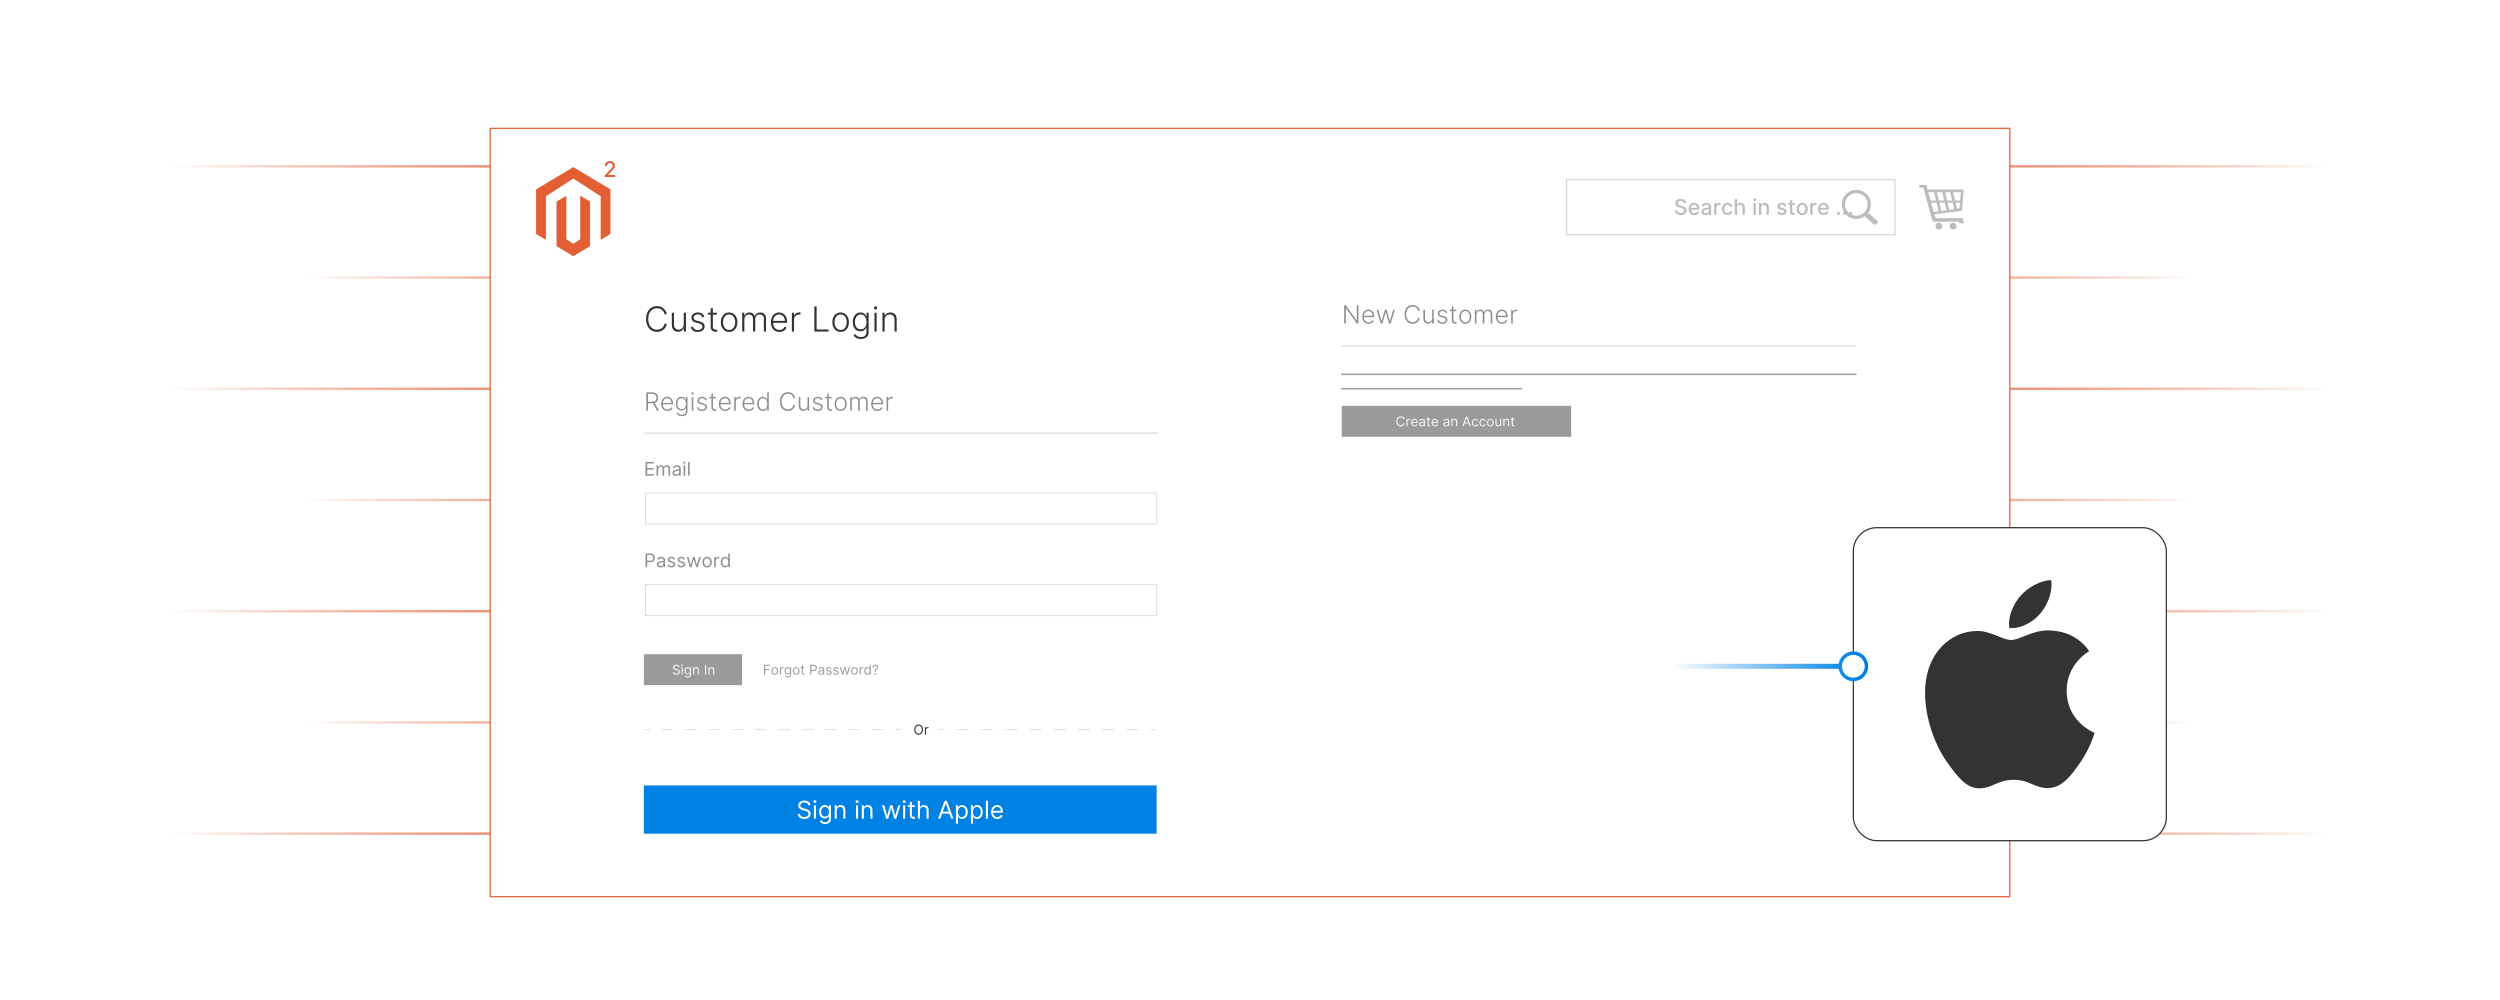 <?xml version="1.0" encoding="UTF-8"?><svg id="Layer_1" xmlns="http://www.w3.org/2000/svg" xmlns:xlink="http://www.w3.org/1999/xlink" viewBox="0 0 1000 400"><defs><linearGradient id="linear-gradient" x1="67.978" y1="66.535" x2="932.022" y2="66.535" gradientUnits="userSpaceOnUse"><stop offset="0" stop-color="#fff"/><stop offset=".014" stop-color="#fcf1ed"/><stop offset=".054" stop-color="#f6cfc2"/><stop offset=".097" stop-color="#f1b09c"/><stop offset=".142" stop-color="#ed967b"/><stop offset=".191" stop-color="#ea8261"/><stop offset=".244" stop-color="#e7724d"/><stop offset=".305" stop-color="#e5663e"/><stop offset=".378" stop-color="#e46036"/><stop offset=".5" stop-color="#e45e34"/><stop offset=".622" stop-color="#e46036"/><stop offset=".695" stop-color="#e5663e"/><stop offset=".756" stop-color="#e7724d"/><stop offset=".809" stop-color="#ea8261"/><stop offset=".858" stop-color="#ed967b"/><stop offset=".903" stop-color="#f1b09c"/><stop offset=".946" stop-color="#f6cfc2"/><stop offset=".986" stop-color="#fcf1ed"/><stop offset="1" stop-color="#fff"/></linearGradient><linearGradient id="linear-gradient-2" x1="122.62" y1="111.023" x2="877.38" y2="111.023" xlink:href="#linear-gradient"/><linearGradient id="linear-gradient-3" y1="155.512" y2="155.512" xlink:href="#linear-gradient"/><linearGradient id="linear-gradient-4" x1="122.62" y1="200" x2="877.38" y2="200" xlink:href="#linear-gradient"/><linearGradient id="linear-gradient-5" y1="244.488" y2="244.488" xlink:href="#linear-gradient"/><linearGradient id="linear-gradient-6" x1="122.62" y1="288.977" x2="877.38" y2="288.977" xlink:href="#linear-gradient"/><linearGradient id="linear-gradient-7" y1="333.465" y2="333.465" xlink:href="#linear-gradient"/><filter id="drop-shadow-1" filterUnits="userSpaceOnUse"><feOffset dx="0" dy="5"/><feGaussianBlur result="blur" stdDeviation="4"/><feFlood flood-color="#333" flood-opacity=".09"/><feComposite in2="blur" operator="in"/><feComposite in="SourceGraphic"/></filter><filter id="drop-shadow-2" filterUnits="userSpaceOnUse"><feOffset dx="0" dy="7.166"/><feGaussianBlur result="blur-2" stdDeviation="5.733"/><feFlood flood-color="#333" flood-opacity=".09"/><feComposite in2="blur-2" operator="in"/><feComposite in="SourceGraphic"/></filter><linearGradient id="linear-gradient-8" x1="668.927" y1="266.513" x2="742.338" y2="266.513" gradientUnits="userSpaceOnUse"><stop offset="0" stop-color="#fff"/><stop offset="1" stop-color="#0082e4"/></linearGradient><linearGradient id="linear-gradient-9" x1="668.927" x2="742.338" xlink:href="#linear-gradient-8"/></defs><line x1="67.978" y1="66.535" x2="932.022" y2="66.535" fill="none" stroke="url(#linear-gradient)" stroke-miterlimit="10"/><line x1="122.62" y1="111.023" x2="877.38" y2="111.023" fill="none" stroke="url(#linear-gradient-2)" stroke-miterlimit="10" stroke-width=".935"/><line x1="67.978" y1="155.512" x2="932.022" y2="155.512" fill="none" stroke="url(#linear-gradient-3)" stroke-miterlimit="10"/><line x1="122.62" y1="200" x2="877.38" y2="200" fill="none" stroke="url(#linear-gradient-4)" stroke-miterlimit="10" stroke-width=".935"/><line x1="67.978" y1="244.488" x2="932.022" y2="244.488" fill="none" stroke="url(#linear-gradient-5)" stroke-miterlimit="10"/><line x1="122.62" y1="288.977" x2="877.38" y2="288.977" fill="none" stroke="url(#linear-gradient-6)" stroke-miterlimit="10" stroke-width=".935"/><line x1="67.978" y1="333.465" x2="932.022" y2="333.465" fill="none" stroke="url(#linear-gradient-7)" stroke-miterlimit="10"/><g filter="url(#drop-shadow-1)"><rect x="196.063" y="46.326" width="607.874" height="307.348" fill="#fff" stroke="#e45e34" stroke-miterlimit="10" stroke-width=".5"/><g id="LOGO"><polygon points="244.189 70.757 244.189 88.58 240.265 90.931 240.265 73.517 229.31 66.424 218.354 73.517 218.354 90.931 214.43 88.58 214.43 70.757 229.31 61.846 244.189 70.757" fill="#e45e34" stroke-width="0"/><polygon points="236.013 75.643 236.013 93.465 233.299 95.091 229.31 97.481 225.317 95.091 222.606 93.465 222.606 75.643 226.53 73.292 226.53 90.705 229.31 92.504 232.089 90.705 232.089 73.292 236.013 75.643" fill="#e45e34" stroke-width="0"/></g><path d="M241.938,65.808v-.689l2.132-2.208c.228-.24.416-.451.564-.633.149-.182.26-.354.334-.519s.111-.338.111-.522c0-.209-.049-.391-.148-.543-.098-.153-.232-.271-.403-.354s-.362-.125-.575-.125c-.226,0-.422.046-.591.139-.168.092-.297.223-.388.391s-.135.365-.135.591h-.907c0-.384.088-.719.264-1.006.177-.287.418-.511.726-.67.308-.158.657-.238,1.049-.238.396,0,.745.079,1.047.235.302.157.539.37.709.641.17.27.255.573.255.912,0,.233-.043.462-.131.686-.087.224-.238.473-.454.746s-.515.605-.898.995l-1.252,1.311v.046h2.836v.815h-4.147Z" fill="#e45e34" stroke-width="0"/><rect x="626.696" y="66.907" width="131.297" height="21.993" fill="#fff" stroke="#bcbcbc" stroke-miterlimit="10" stroke-width=".304"/><path d="M673.608,76.286c-.033-.291-.168-.517-.405-.678-.238-.16-.537-.241-.897-.241-.259,0-.481.041-.67.122s-.335.191-.438.332c-.104.14-.155.299-.155.478,0,.149.036.278.106.387.07.109.164.199.279.272.116.072.24.133.374.182.133.048.261.087.384.118l.614.159c.201.05.407.116.618.2s.406.194.587.332c.181.137.326.307.438.51.112.203.168.445.168.729,0,.356-.092.673-.275.949s-.448.495-.796.655c-.347.159-.767.239-1.258.239-.472,0-.879-.075-1.224-.225-.344-.149-.613-.362-.808-.638-.195-.275-.303-.603-.323-.981h.953c.019.228.093.416.223.566.13.151.297.263.501.335.203.073.428.109.671.109.269,0,.508-.042.718-.127s.375-.204.496-.356c.121-.153.182-.332.182-.537,0-.186-.053-.339-.158-.457-.105-.119-.248-.218-.428-.295-.179-.078-.381-.146-.606-.206l-.744-.203c-.504-.138-.902-.339-1.196-.605s-.441-.618-.441-1.057c0-.363.099-.68.295-.95.197-.271.463-.48.799-.631.337-.151.716-.227,1.138-.227.426,0,.803.075,1.129.225.327.149.585.354.773.616.188.261.286.561.295.898h-.916Z" fill="#bcbcbc" stroke-width="0"/><path d="M677.705,81.022c-.466,0-.865-.101-1.2-.3-.335-.2-.593-.481-.774-.846-.182-.363-.272-.79-.272-1.279,0-.483.091-.91.272-1.278.182-.369.436-.657.762-.864.327-.206.71-.31,1.148-.31.266,0,.524.044.774.132s.474.227.673.415c.198.188.355.433.47.732.115.301.172.664.172,1.093v.325h-3.752v-.688h2.852c0-.242-.049-.457-.147-.645-.098-.188-.235-.335-.413-.443-.177-.109-.385-.163-.622-.163-.258,0-.483.062-.675.188s-.339.29-.442.492-.155.42-.155.656v.537c0,.315.056.584.168.806.111.221.268.39.469.505.2.116.435.174.703.174.174,0,.333-.024.477-.075.144-.05.268-.125.372-.226s.184-.225.239-.372l.87.157c-.07.256-.194.479-.374.671-.179.191-.403.34-.673.445-.27.106-.576.159-.92.159Z" fill="#bcbcbc" stroke-width="0"/><path d="M682.127,81.031c-.299,0-.569-.056-.812-.168-.241-.111-.433-.273-.573-.486-.14-.213-.21-.475-.21-.784,0-.266.051-.485.153-.657s.241-.309.415-.409c.174-.1.369-.176.584-.228.215-.051.435-.09.657-.116.283-.033.513-.06.688-.081.177-.022.305-.058.385-.106.079-.049.119-.129.119-.24v-.021c0-.268-.075-.476-.226-.623s-.374-.222-.672-.222c-.309,0-.552.068-.729.204-.177.137-.3.288-.367.454l-.863-.197c.103-.287.252-.519.45-.696.197-.177.426-.306.684-.387s.529-.121.814-.121c.188,0,.389.021.601.065s.411.125.597.241c.185.117.337.283.456.5.119.216.178.496.178.84v3.135h-.896v-.646h-.037c-.06.119-.148.235-.268.351-.119.114-.271.21-.458.286-.187.075-.409.113-.67.113ZM682.327,80.294c.254,0,.472-.051.652-.15.182-.101.32-.232.415-.396.096-.163.144-.337.144-.523v-.608c-.033.032-.097.062-.189.09-.094.028-.199.052-.318.071-.118.02-.234.037-.347.052-.113.016-.207.028-.283.039-.178.022-.341.061-.487.113-.146.054-.263.13-.35.229-.088.099-.131.23-.131.395,0,.228.084.398.252.515s.382.174.643.174Z" fill="#bcbcbc" stroke-width="0"/><path d="M685.68,80.927v-4.72h.888v.749h.049c.086-.254.238-.454.457-.601.218-.146.465-.22.742-.22.057,0,.125.002.204.006.079.005.141.01.186.016v.879c-.037-.01-.103-.021-.196-.035-.095-.014-.188-.02-.283-.02-.217,0-.41.045-.579.137-.169.091-.303.217-.401.378-.098.16-.147.344-.147.548v2.883h-.918Z" fill="#bcbcbc" stroke-width="0"/><path d="M690.992,81.022c-.456,0-.85-.104-1.178-.312-.329-.208-.582-.495-.758-.862-.176-.366-.265-.786-.265-1.26,0-.479.091-.902.271-1.271.181-.367.435-.655.763-.862.327-.206.714-.31,1.158-.31.358,0,.678.065.959.198.28.132.508.316.681.555.173.237.276.515.309.832h-.895c-.049-.221-.161-.411-.336-.571-.176-.16-.409-.239-.702-.239-.256,0-.48.066-.672.201-.191.134-.341.324-.447.571s-.159.538-.159.874c0,.345.052.642.156.892s.253.443.444.581c.191.137.417.205.678.205.174,0,.332-.032.475-.097s.262-.157.359-.278c.098-.12.166-.266.204-.436h.895c-.032.305-.132.577-.298.817-.166.239-.388.428-.665.565-.278.137-.604.206-.977.206Z" fill="#bcbcbc" stroke-width="0"/><path d="M694.837,78.124v2.803h-.918v-6.294h.906v2.342h.059c.11-.254.279-.456.507-.605s.524-.224.891-.224c.324,0,.607.066.85.199.243.134.432.331.566.595.134.264.201.592.201.985v3.002h-.919v-2.892c0-.347-.09-.615-.268-.807-.179-.191-.426-.287-.744-.287-.217,0-.411.046-.582.138-.171.093-.306.228-.402.404-.098.177-.146.391-.146.641Z" fill="#bcbcbc" stroke-width="0"/><path d="M701.884,75.478c-.16,0-.297-.054-.41-.161-.114-.108-.171-.236-.171-.386,0-.152.057-.281.171-.389.113-.108.25-.162.41-.162.159,0,.296.054.41.162.113.107.17.235.17.385,0,.152-.057.281-.17.39-.114.107-.251.161-.41.161ZM701.42,80.927v-4.72h.918v4.72h-.918Z" fill="#bcbcbc" stroke-width="0"/><path d="M704.492,78.124v2.803h-.918v-4.72h.882v.768h.058c.109-.25.279-.45.512-.603.232-.151.526-.227.881-.227.321,0,.604.066.845.201.242.134.43.333.562.598.134.264.2.591.2.98v3.002h-.919v-2.892c0-.342-.089-.61-.268-.804-.178-.193-.423-.29-.734-.29-.213,0-.402.046-.567.138-.165.093-.295.228-.39.404-.096.177-.144.391-.144.641Z" fill="#bcbcbc" stroke-width="0"/><path d="M714.571,77.359l-.832.147c-.035-.106-.09-.208-.165-.305-.074-.097-.176-.175-.303-.236s-.285-.093-.476-.093c-.261,0-.478.059-.651.174-.175.116-.262.265-.262.447,0,.158.059.285.175.381.117.097.306.176.565.237l.75.172c.435.101.758.255.972.464.213.209.319.48.319.814,0,.282-.082.534-.244.754-.163.221-.39.394-.68.519s-.625.188-1.006.188c-.529,0-.96-.113-1.294-.34s-.539-.549-.614-.967l.888-.135c.056.231.169.406.341.523.172.118.396.177.673.177.302,0,.542-.062.723-.188.18-.126.271-.28.271-.463,0-.147-.055-.271-.165-.372-.109-.1-.276-.176-.502-.228l-.799-.175c-.44-.101-.766-.26-.976-.479-.21-.219-.315-.497-.315-.833,0-.278.078-.522.233-.731.156-.209.371-.372.646-.489.274-.118.589-.177.943-.177.511,0,.912.109,1.205.33.293.22.486.515.58.884Z" fill="#bcbcbc" stroke-width="0"/><path d="M717.875,76.207v.737h-2.578v-.737h2.578ZM715.988,75.075h.919v4.466c0,.178.026.312.079.4.054.09.123.15.208.182.085.032.178.048.278.048.073,0,.138-.005.193-.016.055-.01.098-.019.129-.024l.166.759c-.054.021-.129.042-.228.063s-.222.033-.369.035c-.241.004-.467-.039-.676-.129-.209-.091-.378-.229-.507-.418s-.193-.425-.193-.71v-4.656Z" fill="#bcbcbc" stroke-width="0"/><path d="M720.877,81.022c-.442,0-.828-.102-1.158-.305s-.586-.486-.769-.852c-.182-.364-.273-.79-.273-1.278,0-.489.092-.918.273-1.284.183-.367.438-.651.769-.854s.716-.304,1.158-.304c.443,0,.829.101,1.159.304s.586.487.769.854c.182.366.273.795.273,1.284,0,.488-.092.914-.273,1.278-.183.365-.438.648-.769.852s-.716.305-1.159.305ZM720.881,80.251c.286,0,.524-.076.713-.228s.328-.354.419-.605c.092-.252.137-.529.137-.833,0-.301-.045-.578-.137-.831-.091-.253-.23-.456-.419-.61-.188-.153-.427-.23-.713-.23-.289,0-.528.077-.718.23-.189.154-.33.357-.421.61-.092.253-.137.53-.137.831,0,.304.045.581.137.833.091.252.231.454.421.605s.429.228.718.228Z" fill="#bcbcbc" stroke-width="0"/><path d="M724.102,80.927v-4.72h.888v.749h.049c.086-.254.238-.454.457-.601.218-.146.465-.22.742-.22.057,0,.125.002.204.006.079.005.141.01.186.016v.879c-.037-.01-.103-.021-.196-.035-.095-.014-.188-.02-.283-.02-.217,0-.41.045-.579.137-.169.091-.303.217-.401.378-.098.16-.147.344-.147.548v2.883h-.918Z" fill="#bcbcbc" stroke-width="0"/><path d="M729.461,81.022c-.466,0-.865-.101-1.2-.3-.335-.2-.593-.481-.774-.846-.182-.363-.272-.79-.272-1.279,0-.483.091-.91.272-1.278.182-.369.436-.657.762-.864.327-.206.71-.31,1.148-.31.266,0,.524.044.774.132s.474.227.673.415c.198.188.355.433.47.732.115.301.172.664.172,1.093v.325h-3.752v-.688h2.852c0-.242-.049-.457-.147-.645-.098-.188-.235-.335-.413-.443-.177-.109-.385-.163-.622-.163-.258,0-.483.062-.675.188s-.339.29-.442.492-.155.42-.155.656v.537c0,.315.056.584.168.806.111.221.268.39.469.505.2.116.435.174.703.174.174,0,.333-.024.477-.075.144-.05.268-.125.372-.226s.184-.225.239-.372l.87.157c-.07.256-.194.479-.374.671-.179.191-.403.34-.673.445-.27.106-.576.159-.92.159Z" fill="#bcbcbc" stroke-width="0"/><path d="M735.406,80.985c-.168,0-.312-.061-.433-.18-.121-.12-.182-.265-.182-.436,0-.168.061-.312.182-.432.12-.119.265-.18.433-.18s.312.061.434.18c.121.12.182.264.182.432,0,.113-.028.216-.085.31-.056.093-.13.167-.223.223-.092.055-.194.083-.308.083Z" fill="#bcbcbc" stroke-width="0"/><path d="M737.855,80.985c-.168,0-.312-.061-.433-.18-.121-.12-.182-.265-.182-.436,0-.168.061-.312.182-.432.12-.119.265-.18.433-.18s.312.061.434.18c.121.12.182.264.182.432,0,.113-.028.216-.085.31-.056.093-.13.167-.223.223-.092.055-.194.083-.308.083Z" fill="#bcbcbc" stroke-width="0"/><path d="M740.305,80.985c-.168,0-.312-.061-.433-.18-.121-.12-.182-.265-.182-.436,0-.168.061-.312.182-.432.12-.119.265-.18.433-.18s.312.061.434.18c.121.12.182.264.182.432,0,.113-.028.216-.085.31-.056.093-.13.167-.223.223-.092.055-.194.083-.308.083Z" fill="#bcbcbc" stroke-width="0"/><path d="M742.537,70.926h.002v.001c1.607 0,3.063.652,4.116,1.706,1.052,1.052,1.703,2.506,1.704,4.112h.001v.009h-.001c-.001.647-.107,1.27-.302,1.851-.033.098-.067.191-.102.281v.001c-.168.426-.386.829-.646,1.201l3.388,3.045.002.002.018.017.001.001c.191.182.295.426.309.673.013.245-.063.495-.231.696l-.001.002-.02.024-.004.004-.017.019-.002.002c-.182.191-.426.295-.673.308-.244.013-.495-.063-.696-.23l-.002-.001-.024-.02-.003-.003-3.465-3.114c-.103.072-.207.141-.313.206-.144.088-.292.171-.444.246-.78.389-1.662.608-2.594.608v.001h-.002v-.001c-1.607-0-3.063-.652-4.117-1.706-1.052-1.052-1.703-2.507-1.704-4.112h-.001v-.006h.001c0-1.607.652-3.063,1.706-4.117,1.052-1.051,2.506-1.703,4.112-1.704v-.001h.004ZM742.539,72.232v.001h-.006v-.001c-1.245.001-2.373.507-3.19,1.323-.817.816-1.323,1.946-1.323,3.192h.001v.006h-.001c.001,1.245.506,2.373,1.323,3.19.816.817,1.946,1.323,3.192,1.323v-.001h.006v.001c1.245-.001,2.373-.507,3.19-1.323.817-.816,1.323-1.946,1.323-3.192h-.001v-.006h.001c-.001-1.245-.507-2.373-1.323-3.19-.816-.817-1.946-1.323-3.192-1.324h0Z" fill="#bcbcbc" stroke-width="0"/><path d="M771.024,70.784h13.6c.889,0,.841.36.764,1.278l-.506,6.447c-.086,1.028-.013.778-1.102.934l-10.003,1.273.529,1.535h10.774c.146.545.344,1.433.49,2.041h-1.79l-.172-.621h-8.609c-1.975-.034-1.777.501-2.251-1.206l-3.393-12.336h-1.63v-1.182h2.859c.133.497.316,1.334.44,1.837h0ZM775.551,84.096c.762,0,1.382.62,1.382,1.382,0,.764-.618,1.382-1.382,1.382s-1.382-.618-1.382-1.382c0-.762.618-1.382,1.382-1.382h0ZM781.251,84.096c.762,0,1.382.62,1.382,1.382,0,.764-.62,1.382-1.382,1.382-.764,0-1.382-.618-1.382-1.382-0-.762.618-1.382,1.382-1.382h0ZM772.214,75.226h2.201l-.799-3.34c-.787,0-1.563-.001-2.322-.001l.268 1.0.009-.001.643,2.342h0ZM774.767,71.888l.799,3.338h2.119l-.802-3.335-2.117-.003h0ZM778.036,71.892l.802,3.334h2.028l-.799-3.331-2.031-.003h0ZM781.22,71.896l.799,3.331h2.029l.224-2.676c.063-.746.194-.652-.529-.652-.825-.001-1.669-.003-2.523-.003h0ZM783.976,76.074h-1.755l.579,2.414.143-.019c.885-.127.827.076.896-.759l.137-1.636h0ZM781.685,78.641l-.615-2.567h-2.026l.681,2.834,1.961-.267h0ZM778.608,79.059l-.719-2.987h-2.121l.783,3.267,2.057-.28h0ZM775.436,79.492l-.818-3.418h-2.17l1.015,3.688,1.974-.27h0Z" fill="#bcbcbc" fill-rule="evenodd" stroke-width="0"/><path d="M543.387,117.069v7.343h-.652l-4.339-6.149h-.057v6.149h-.671v-7.343h.648l4.354,6.156h.058v-6.156h.659Z" fill="#8e8e8e" stroke-width="0"/><path d="M547.432,124.526c-.515,0-.959-.12-1.334-.36-.376-.239-.665-.573-.87-1-.204-.427-.306-.918-.306-1.476,0-.555.102-1.047.306-1.479.205-.432.488-.77.851-1.015.361-.245.78-.368,1.256-.368.299,0,.587.055.864.163.277.109.526.275.748.499.221.224.396.504.525.843.129.338.193.737.193,1.199v.315h-4.303v-.563h3.65c0-.354-.071-.672-.214-.955-.142-.283-.339-.508-.591-.673-.253-.164-.544-.247-.874-.247-.349,0-.655.094-.921.28-.266.186-.473.433-.622.738s-.226.641-.228,1.004v.337c0,.438.075.819.228,1.146.151.326.367.579.647.759.279.179.61.269.993.269.26,0,.489-.041.687-.122s.363-.19.498-.328c.135-.137.237-.288.307-.453l.605.197c-.083.231-.22.445-.41.642-.189.196-.427.354-.71.472s-.608.177-.977.177Z" fill="#8e8e8e" stroke-width="0"/><path d="M552.29,124.412l-1.664-5.508h.674l1.306,4.543h.046l1.302-4.543h.678l1.291,4.532h.05l1.306-4.532h.674l-1.664,5.508h-.659l-1.306-4.515h-.067l-1.306,4.515h-.659Z" fill="#8e8e8e" stroke-width="0"/><path d="M567.919,119.363h-.675c-.05-.251-.14-.483-.271-.697-.13-.214-.293-.4-.489-.561s-.418-.285-.667-.373c-.249-.089-.518-.133-.807-.133-.464,0-.887.121-1.268.362s-.686.596-.914,1.062c-.229.468-.343,1.04-.343,1.716,0,.682.114,1.255.343,1.722.229.466.533.819.914,1.06s.804.36,1.268.36c.289,0,.558-.045.807-.133.249-.089.471-.212.667-.371s.359-.347.489-.562c.131-.215.221-.448.271-.699h.675c-.061.337-.172.651-.336.941-.163.29-.371.544-.624.762-.252.218-.542.388-.869.51-.327.121-.688.183-1.079.183-.617,0-1.164-.155-1.643-.465-.478-.31-.853-.746-1.124-1.311-.271-.563-.406-1.229-.406-1.997,0-.767.136-1.433.406-1.997.271-.563.646-1.001,1.124-1.311.479-.31,1.025-.464,1.643-.464.392,0,.752.061,1.079.181.327.121.617.291.869.51.253.219.461.473.624.762.164.289.275.604.336.942Z" fill="#8e8e8e" stroke-width="0"/><path d="M572.863,122.308v-3.403h.638v5.508h-.638v-.914h-.051c-.129.282-.333.517-.613.704-.279.188-.621.281-1.025.281-.352,0-.663-.077-.936-.23-.272-.154-.486-.381-.642-.68s-.233-.666-.233-1.101v-3.568h.639v3.528c0,.431.126.776.38,1.038.253.262.578.393.975.393.249,0,.488-.06.718-.179.229-.12.418-.295.566-.525s.223-.515.223-.852Z" fill="#8e8e8e" stroke-width="0"/><path d="M578.887,120.113l-.585.165c-.058-.165-.139-.314-.243-.448-.105-.134-.242-.24-.411-.319-.168-.079-.377-.118-.626-.118-.372,0-.679.088-.918.265-.238.178-.358.405-.358.686,0,.236.082.429.246.575.163.147.416.264.758.35l.832.204c.462.112.808.291,1.038.534.23.244.346.55.346.918,0,.312-.086.587-.258.828-.172.242-.412.432-.719.568-.308.138-.663.206-1.066.206-.538,0-.981-.121-1.331-.363-.349-.243-.572-.594-.67-1.053l.613-.15c.078.327.233.575.464.742s.535.251.913.251c.423,0,.761-.095,1.015-.285.253-.189.38-.429.38-.715,0-.223-.074-.409-.223-.562-.148-.151-.373-.264-.674-.335l-.9-.216c-.478-.114-.831-.296-1.061-.545-.229-.248-.345-.557-.345-.925,0-.304.083-.57.247-.801.165-.231.393-.412.682-.544.289-.131.619-.197.989-.197.505,0,.908.114,1.211.343.302.229.521.542.654.941Z" fill="#8e8e8e" stroke-width="0"/><path d="M582.533,118.904v.557h-2.628v-.557h2.628ZM580.726,117.585h.643v5.39c0,.229.039.409.118.539.079.131.182.223.309.276.126.054.262.081.404.081.084,0,.156-.006.216-.017s.112-.022.157-.034l.137.577c-.062.024-.139.046-.229.066s-.203.03-.337.03c-.234,0-.46-.051-.676-.153-.217-.104-.395-.256-.533-.459s-.208-.456-.208-.757v-5.54Z" fill="#8e8e8e" stroke-width="0"/><path d="M586.122,124.526c-.476,0-.896-.12-1.261-.361-.364-.242-.649-.576-.854-1.003-.206-.426-.309-.919-.309-1.479,0-.564.103-1.061.309-1.49.205-.429.49-.764.854-1.004.365-.24.785-.36,1.261-.36s.896.121,1.259.362.648.576.854,1.004c.207.428.311.924.311,1.488,0,.56-.103,1.053-.309,1.479-.205.427-.49.761-.854,1.003-.365.241-.785.361-1.261.361ZM586.122,123.942c.383,0,.706-.103.972-.309.266-.205.467-.479.604-.821.137-.342.206-.718.206-1.129s-.069-.789-.206-1.133c-.138-.345-.339-.62-.604-.828s-.589-.312-.972-.312c-.38,0-.703.104-.97.312s-.469.483-.606.828c-.137.344-.206.722-.206,1.133s.069.787.206,1.129c.138.343.339.616.604.821.266.206.589.309.972.309Z" fill="#8e8e8e" stroke-width="0"/><path d="M589.948,124.412v-5.508h.62v.847h.057c.11-.284.294-.509.551-.672.257-.164.566-.246.927-.246.38,0,.692.089.938.268.245.178.429.422.551.732h.047c.124-.306.326-.549.607-.729s.622-.271,1.023-.271c.512,0,.916.161,1.212.482.297.321.444.79.444,1.407v3.689h-.638v-3.689c0-.436-.111-.762-.334-.979-.222-.218-.515-.327-.878-.327-.421,0-.745.13-.972.388-.228.258-.341.586-.341.982v3.625h-.652v-3.747c0-.373-.104-.674-.312-.903-.207-.229-.5-.345-.878-.345-.254,0-.481.062-.683.187-.202.125-.361.298-.478.519s-.174.475-.174.762v3.528h-.638Z" fill="#8e8e8e" stroke-width="0"/><path d="M600.837,124.526c-.515,0-.959-.12-1.334-.36-.376-.239-.665-.573-.87-1-.204-.427-.306-.918-.306-1.476,0-.555.102-1.047.306-1.479.205-.432.488-.77.851-1.015.361-.245.78-.368,1.256-.368.299,0,.587.055.864.163.277.109.526.275.748.499.221.224.396.504.525.843.129.338.193.737.193,1.199v.315h-4.303v-.563h3.65c0-.354-.071-.672-.214-.955-.142-.283-.339-.508-.591-.673-.253-.164-.544-.247-.874-.247-.349,0-.655.094-.921.28-.266.186-.473.433-.622.738s-.226.641-.228,1.004v.337c0,.438.075.819.228,1.146.151.326.367.579.647.759.279.179.61.269.993.269.26,0,.489-.041.687-.122s.363-.19.498-.328c.135-.137.237-.288.307-.453l.605.197c-.083.231-.22.445-.41.642-.189.196-.427.354-.71.472s-.608.177-.977.177Z" fill="#8e8e8e" stroke-width="0"/><path d="M604.473,124.412v-5.508h.62v.847h.046c.11-.277.302-.501.576-.672.273-.171.584-.257.931-.257.052,0,.11.001.175.004.065.002.119.005.162.007v.649c-.029-.005-.079-.013-.151-.021-.071-.01-.149-.015-.232-.015-.287,0-.542.061-.766.181-.224.121-.399.288-.529.5-.129.213-.193.456-.193.729v3.557h-.638Z" fill="#8e8e8e" stroke-width="0"/><line x1="536.693" y1="133.389" x2="742.455" y2="133.389" fill="none" stroke="#ddd" stroke-miterlimit="10" stroke-width=".5"/><line x1="536.693" y1="144.733" x2="742.455" y2="144.733" fill="none" stroke="#9b9b9b" stroke-linecap="round" stroke-linejoin="round" stroke-width=".586"/><line x1="536.693" y1="150.485" x2="608.611" y2="150.485" fill="none" stroke="#9b9b9b" stroke-linecap="round" stroke-linejoin="round" stroke-width=".586"/><rect x="536.693" y="157.326" width="91.783" height="12.401" fill="#9b9b9b" stroke-width="0"/><path d="M561.866,162.797h-.478c-.028-.137-.078-.258-.147-.361-.07-.104-.155-.192-.255-.264-.099-.07-.209-.124-.33-.16-.12-.036-.246-.054-.377-.054-.239,0-.455.06-.648.181s-.347.299-.46.533c-.113.235-.171.523-.171.865,0,.341.058.63.171.864.113.235.267.413.46.533.193.121.409.182.648.182.131,0,.257-.019.377-.055.121-.035.231-.089.33-.16.1-.071.185-.159.255-.264.069-.104.119-.226.147-.361h.478c-.036.201-.102.382-.196.541-.096.159-.214.294-.354.405-.142.111-.3.195-.475.253-.176.059-.362.087-.562.087-.337,0-.636-.082-.897-.246s-.468-.398-.618-.701-.226-.662-.226-1.078.075-.775.226-1.079c.15-.303.356-.536.618-.7.262-.165.561-.247.897-.247.199,0,.386.029.562.087.175.058.333.142.475.253.141.111.259.246.354.404.095.159.16.34.196.542Z" fill="#f4f4f4" stroke-width="0"/><path d="M562.574,165.509v-2.958h.439v.446h.03c.055-.146.151-.265.293-.355.142-.092.301-.137.478-.137.033,0,.075,0,.125.002.051.001.088.003.114.006v.462c-.016-.004-.051-.01-.105-.019-.055-.008-.111-.013-.172-.013-.145,0-.272.03-.385.09s-.2.142-.266.246c-.064.105-.097.224-.097.357v1.872h-.455Z" fill="#f4f4f4" stroke-width="0"/><path d="M565.833,165.57c-.285,0-.531-.063-.737-.189-.206-.127-.364-.304-.476-.531-.11-.229-.166-.494-.166-.797s.056-.57.166-.802c.111-.231.267-.413.467-.543.199-.131.433-.195.699-.195.154,0,.307.025.457.076.15.052.287.135.41.25.123.114.222.267.294.455.073.188.11.421.11.697v.192h-2.28v-.393h1.818c0-.167-.033-.315-.1-.447-.066-.131-.16-.233-.281-.31s-.264-.113-.429-.113c-.181,0-.337.044-.469.134-.132.089-.232.205-.303.348-.071.143-.106.295-.106.458v.262c0,.224.039.413.116.567.078.154.187.272.325.353s.3.12.483.12c.119,0,.228-.017.324-.051s.181-.086.251-.154c.071-.068.125-.154.164-.257l.439.123c-.047.148-.124.279-.233.392s-.244.2-.404.262c-.161.062-.341.094-.541.094Z" fill="#f4f4f4" stroke-width="0"/><path d="M568.622,165.578c-.188,0-.358-.035-.511-.106s-.274-.175-.364-.311-.135-.3-.135-.492c0-.169.033-.307.101-.413.066-.105.155-.188.268-.249.111-.061.235-.105.37-.136.136-.03.272-.055.41-.072.18-.023.325-.041.438-.053.112-.013.194-.033.247-.062.052-.03.077-.081.077-.154v-.016c0-.19-.051-.338-.154-.443-.104-.104-.26-.157-.469-.157-.218,0-.388.047-.511.143-.123.095-.21.196-.26.304l-.432-.154c.077-.18.18-.319.309-.42.13-.102.271-.172.424-.212.153-.041.305-.061.454-.061.095,0,.204.011.328.033s.244.068.36.138.213.174.29.313c.076.141.115.328.115.562v1.949h-.455v-.4h-.022c-.031.064-.082.133-.154.206s-.168.136-.287.187c-.119.052-.265.077-.437.077ZM568.691,165.17c.18,0,.331-.035.455-.106.124-.07.218-.161.281-.273.063-.111.095-.229.095-.352v-.416c-.019.022-.061.044-.126.062-.064.019-.139.034-.223.048-.085.014-.166.025-.245.034-.079.01-.143.019-.191.024-.118.016-.229.04-.33.074-.103.034-.185.085-.247.152s-.093.159-.093.274c0,.158.059.277.176.357s.267.12.448.12Z" fill="#f4f4f4" stroke-width="0"/><path d="M572.096,162.551v.385h-1.533v-.385h1.533ZM571.01,161.842h.454v2.819c0,.129.02.225.057.288.038.063.087.106.146.127.06.021.123.032.189.032.051,0,.092-.003.124-.009s.058-.011.077-.015l.092.408c-.03.012-.073.023-.129.036-.055.012-.125.018-.21.018-.128,0-.254-.027-.376-.082-.123-.056-.225-.14-.305-.253-.08-.112-.12-.255-.12-.427v-2.943Z" fill="#f4f4f4" stroke-width="0"/><path d="M574.021,165.57c-.285,0-.531-.063-.737-.189-.206-.127-.364-.304-.476-.531-.11-.229-.166-.494-.166-.797s.056-.57.166-.802c.111-.231.267-.413.467-.543.199-.131.433-.195.699-.195.154,0,.307.025.457.076.15.052.287.135.41.25.123.114.222.267.294.455.073.188.11.421.11.697v.192h-2.28v-.393h1.818c0-.167-.033-.315-.1-.447-.066-.131-.16-.233-.281-.31s-.264-.113-.429-.113c-.181,0-.337.044-.469.134-.132.089-.232.205-.303.348-.071.143-.106.295-.106.458v.262c0,.224.039.413.116.567.078.154.187.272.325.353s.3.12.483.12c.119,0,.228-.017.324-.051s.181-.086.251-.154c.071-.068.125-.154.164-.257l.439.123c-.047.148-.124.279-.233.392s-.244.2-.404.262c-.161.062-.341.094-.541.094Z" fill="#f4f4f4" stroke-width="0"/><path d="M578.335,165.578c-.188,0-.357-.035-.511-.106-.152-.071-.273-.175-.363-.311s-.135-.3-.135-.492c0-.169.033-.307.1-.413.067-.105.156-.188.268-.249.112-.061.235-.105.371-.136s.271-.055.409-.072c.18-.023.326-.041.438-.053.112-.013.194-.033.246-.062.052-.03.078-.081.078-.154v-.016c0-.19-.052-.338-.155-.443-.104-.104-.26-.157-.469-.157-.217,0-.387.047-.511.143-.123.095-.21.196-.26.304l-.432-.154c.077-.18.181-.319.31-.42.129-.102.271-.172.424-.212.153-.041.305-.061.453-.061.096,0,.205.011.328.033.124.022.244.068.36.138s.213.174.29.313c.077.141.115.328.115.562v1.949h-.454v-.4h-.023c-.03.064-.082.133-.153.206-.072.073-.168.136-.287.187-.12.052-.266.077-.438.077ZM578.404,165.17c.18,0,.332-.035.455-.106.124-.07.218-.161.281-.273.063-.111.096-.229.096-.352v-.416c-.02.022-.062.044-.126.062-.065.019-.14.034-.224.048s-.166.025-.244.034c-.079.01-.144.019-.192.024-.118.016-.228.04-.33.074-.102.034-.184.085-.246.152s-.094.159-.094.274c0,.158.059.277.177.357.117.08.267.12.447.12Z" fill="#f4f4f4" stroke-width="0"/><path d="M580.978,163.729v1.779h-.455v-2.958h.439v.462h.038c.069-.15.175-.271.316-.362.141-.092.323-.138.547-.138.2,0,.375.04.525.122.15.081.268.204.351.369s.125.374.125.625v1.88h-.454v-1.849c0-.232-.061-.414-.182-.544-.12-.131-.286-.195-.496-.195-.146,0-.274.031-.389.094-.113.063-.203.155-.269.275-.065.121-.098.268-.098.439Z" fill="#f4f4f4" stroke-width="0"/><path d="M585.444,165.509h-.5l1.448-3.944h.493l1.447,3.944h-.5l-1.179-3.32h-.031l-1.179,3.32ZM585.63,163.968h2.018v.424h-2.018v-.424Z" fill="#f4f4f4" stroke-width="0"/><path d="M590.09,165.57c-.277,0-.516-.065-.716-.196s-.354-.312-.463-.541c-.107-.229-.161-.492-.161-.788,0-.3.056-.565.166-.796.111-.23.267-.411.467-.541.199-.131.433-.195.699-.195.208,0,.396.038.562.115s.304.185.41.323.173.301.198.485h-.454c-.035-.135-.111-.254-.23-.359-.118-.104-.278-.156-.479-.156-.177,0-.332.046-.465.138s-.236.221-.31.387c-.074.166-.111.361-.111.584,0,.229.036.428.109.598.072.169.175.301.308.395s.289.141.469.141c.118,0,.226-.021.322-.062.096-.041.178-.101.244-.177.066-.077.114-.17.143-.277h.454c-.025.174-.089.331-.189.471-.101.139-.233.249-.398.331-.165.081-.356.122-.575.122Z" fill="#f4f4f4" stroke-width="0"/><path d="M593.117,165.57c-.277,0-.516-.065-.716-.196s-.354-.312-.463-.541c-.107-.229-.161-.492-.161-.788,0-.3.056-.565.166-.796.111-.23.267-.411.467-.541.199-.131.433-.195.699-.195.208,0,.396.038.562.115s.304.185.41.323.173.301.198.485h-.454c-.035-.135-.111-.254-.23-.359-.118-.104-.278-.156-.479-.156-.177,0-.332.046-.465.138s-.236.221-.31.387c-.074.166-.111.361-.111.584,0,.229.036.428.109.598.072.169.175.301.308.395s.289.141.469.141c.118,0,.226-.021.322-.062.096-.041.178-.101.244-.177.066-.077.114-.17.143-.277h.454c-.025.174-.089.331-.189.471-.101.139-.233.249-.398.331-.165.081-.356.122-.575.122Z" fill="#f4f4f4" stroke-width="0"/><path d="M596.145,165.57c-.268,0-.501-.063-.702-.19s-.357-.305-.47-.533-.169-.496-.169-.802c0-.308.057-.577.169-.807s.269-.408.47-.535.435-.19.702-.19c.267,0,.501.063.702.19.2.127.357.306.47.535s.168.499.168.807c0,.306-.056.573-.168.802s-.27.406-.47.533c-.201.127-.436.19-.702.19ZM596.145,165.162c.202,0,.369-.052.5-.156.132-.104.229-.24.291-.41.063-.169.095-.353.095-.551,0-.197-.031-.382-.095-.553-.062-.171-.159-.309-.291-.414-.131-.104-.298-.157-.5-.157-.203,0-.37.053-.501.157-.131.105-.228.243-.291.414-.062.171-.094.355-.094.553,0,.198.031.382.094.551.063.17.16.307.291.41.131.104.298.156.501.156Z" fill="#f4f4f4" stroke-width="0"/><path d="M600.042,164.3v-1.749h.455v2.958h-.455v-.501h-.03c-.069.15-.178.278-.324.383s-.331.156-.555.156c-.185,0-.349-.04-.493-.122-.144-.081-.256-.204-.339-.369-.082-.165-.123-.374-.123-.625v-1.88h.455v1.849c0,.216.061.388.182.517.121.128.276.192.465.192.113,0,.229-.029.346-.087s.217-.146.297-.266.12-.271.12-.456Z" fill="#f4f4f4" stroke-width="0"/><path d="M601.783,163.729v1.779h-.454v-2.958h.438v.462h.039c.069-.15.175-.271.315-.362.142-.092.323-.138.547-.138.2,0,.376.04.526.122.149.081.267.204.35.369.084.165.126.374.126.625v1.88h-.455v-1.849c0-.232-.061-.414-.181-.544-.121-.131-.286-.195-.497-.195-.145,0-.274.031-.388.094-.114.063-.203.155-.269.275-.065.121-.099.268-.099.439Z" fill="#f4f4f4" stroke-width="0"/><path d="M605.789,162.551v.385h-1.533v-.385h1.533ZM604.702,161.842h.455v2.819c0,.129.019.225.057.288s.087.106.146.127c.06.021.123.032.189.032.05,0,.091-.003.123-.009s.058-.011.077-.015l.093.408c-.031.012-.074.023-.129.036-.056.012-.126.018-.21.018-.129,0-.254-.027-.377-.082-.122-.056-.224-.14-.304-.253-.081-.112-.121-.255-.121-.427v-2.943Z" fill="#f4f4f4" stroke-width="0"/><path d="M266.746,120.715h-.922c-.069-.344-.192-.661-.371-.954-.178-.292-.401-.549-.669-.768s-.572-.389-.912-.51c-.34-.121-.708-.182-1.104-.182-.634,0-1.212.165-1.734.495s-.938.815-1.25,1.454c-.312.64-.468,1.422-.468,2.347,0,.933.156,1.717.468,2.354.312.638.729,1.121,1.25,1.449s1.1.493,1.734.493c.396,0,.763-.061,1.104-.182.34-.121.644-.29.912-.508.268-.217.491-.474.669-.768s.302-.613.371-.956h.922c-.082.461-.235.89-.458,1.287-.224.397-.509.745-.854,1.042-.345.298-.741.53-1.189.696-.448.167-.94.251-1.476.251-.844,0-1.592-.212-2.246-.636-.654-.423-1.167-1.021-1.538-1.792s-.557-1.683-.557-2.732c0-1.049.186-1.96.557-2.731s.883-1.369,1.538-1.792c.654-.424,1.402-.636,2.246-.636.536,0,1.028.083,1.476.248.448.165.845.397,1.189.696s.629.646.854,1.042c.224.396.376.826.458,1.29Z" fill="#333" stroke-width="0"/><path d="M273.508,124.741v-4.654h.873v7.533h-.873v-1.251h-.068c-.177.386-.456.707-.839.964-.382.257-.85.385-1.402.385-.481,0-.907-.105-1.28-.315-.373-.211-.666-.521-.878-.93-.212-.409-.319-.911-.319-1.506v-4.88h.873v4.826c0,.588.173,1.062.52,1.42.347.357.791.537,1.334.537.34,0,.667-.082.981-.245.314-.164.572-.403.775-.719.203-.315.304-.704.304-1.165Z" fill="#333" stroke-width="0"/><path d="M281.748,121.74l-.799.226c-.079-.226-.19-.431-.333-.613-.144-.184-.331-.329-.562-.437-.23-.108-.516-.162-.856-.162-.51,0-.929.121-1.255.363-.327.242-.491.554-.491.937,0,.323.112.586.336.787.224.201.57.36,1.038.479l1.138.279c.631.153,1.104.397,1.42.73.315.334.473.752.473,1.256,0,.425-.118.803-.353,1.133s-.563.589-.983.777c-.42.188-.907.282-1.459.282-.736,0-1.342-.166-1.82-.498-.477-.332-.783-.812-.917-1.439l.839-.206c.108.448.319.786.635,1.016.316.229.732.343,1.249.343.579,0,1.041-.13,1.388-.39s.52-.586.52-.979c0-.304-.102-.56-.304-.768s-.51-.36-.922-.459l-1.231-.294c-.654-.157-1.138-.405-1.452-.745-.314-.34-.471-.762-.471-1.266,0-.415.113-.78.338-1.096s.537-.563.932-.743.847-.27,1.354-.27c.69,0,1.242.156,1.655.468.414.312.712.741.895,1.288Z" fill="#333" stroke-width="0"/><path d="M286.735,120.087v.76h-3.595v-.76h3.595ZM284.264,118.282h.878v7.371c0,.314.054.561.162.738s.249.304.422.378c.173.073.358.11.554.11.114,0,.212-.008.294-.022.082-.015.153-.03.216-.047l.186.79c-.085.032-.189.062-.314.091-.124.027-.278.042-.461.042-.32,0-.628-.071-.924-.211-.296-.141-.539-.351-.729-.628-.189-.278-.284-.623-.284-1.035v-7.577Z" fill="#333" stroke-width="0"/><path d="M291.645,127.777c-.651,0-1.226-.165-1.724-.496-.499-.33-.888-.787-1.169-1.37-.281-.584-.422-1.258-.422-2.023,0-.771.141-1.45.422-2.037s.671-1.045,1.169-1.374c.499-.328,1.073-.492,1.724-.492.65,0,1.224.165,1.721.495s.887.788,1.17,1.373.424,1.264.424,2.035c0,.766-.141,1.439-.422,2.023-.281.583-.671,1.04-1.17,1.37-.499.331-1.073.496-1.724.496ZM291.645,126.977c.523,0,.966-.141,1.329-.422.363-.281.638-.655.826-1.123s.282-.982.282-1.545-.094-1.079-.282-1.55-.463-.849-.826-1.133c-.363-.284-.806-.427-1.329-.427-.52,0-.962.143-1.327.427-.365.284-.641.662-.829,1.133s-.282.987-.282,1.55.094,1.077.282,1.545.464.842.827,1.123.806.422,1.329.422Z" fill="#333" stroke-width="0"/><path d="M296.877,127.62v-7.533h.849v1.157h.079c.15-.389.401-.695.753-.919.351-.225.774-.336,1.268-.336.52,0,.947.121,1.282.365.335.243.586.578.753,1.003h.064c.17-.419.447-.751.831-.998s.851-.37,1.4-.37c.7,0,1.252.22,1.658.659.405.439.608,1.081.608,1.925v5.047h-.873v-5.047c0-.595-.152-1.041-.456-1.339-.304-.297-.705-.446-1.201-.446-.576,0-1.019.177-1.329.53-.311.353-.466.801-.466,1.344v4.958h-.893v-5.125c0-.51-.142-.922-.426-1.236-.285-.313-.685-.471-1.202-.471-.347,0-.658.085-.935.255-.276.171-.494.406-.652.709-.158.303-.238.649-.238,1.042v4.826h-.873Z" fill="#333" stroke-width="0"/><path d="M311.772,127.777c-.703,0-1.311-.165-1.825-.493-.513-.328-.91-.785-1.189-1.368-.28-.584-.419-1.257-.419-2.019,0-.758.14-1.433.419-2.022.279-.591.667-1.053,1.162-1.389.496-.335,1.068-.502,1.719-.502.409,0,.802.074,1.182.223.379.149.72.376,1.022.682.303.306.542.69.719,1.152.177.463.265,1.01.265,1.641v.432h-5.885v-.77h4.993c0-.484-.097-.92-.292-1.308-.195-.387-.464-.693-.81-.919-.345-.226-.743-.339-1.194-.339-.478,0-.897.128-1.261.383-.363.255-.646.592-.851,1.01-.205.419-.309.877-.312,1.374v.461c0,.598.104,1.12.312,1.566.208.446.502.792.885,1.037.382.246.835.368,1.358.368.356,0,.669-.056.939-.167.27-.11.497-.261.682-.448.185-.188.325-.395.419-.62l.829.27c-.115.317-.302.609-.562.878-.26.268-.584.482-.971.645-.388.162-.833.243-1.336.243Z" fill="#333" stroke-width="0"/><path d="M316.745,127.62v-7.533h.849v1.157h.064c.15-.379.413-.686.787-.919.374-.234.798-.351,1.272-.351.072,0,.152.001.24.005.088.003.162.006.221.01v.888c-.039-.007-.108-.017-.206-.03-.098-.013-.204-.02-.318-.02-.393,0-.742.083-1.047.248s-.547.394-.723.685c-.177.291-.265.622-.265.995v4.865h-.873Z" fill="#333" stroke-width="0"/><path d="M325.734,127.62v-10.044h.917v9.22h4.787v.824h-5.704Z" fill="#333" stroke-width="0"/><path d="M336.25,127.777c-.651,0-1.226-.165-1.724-.496-.499-.33-.888-.787-1.169-1.37-.281-.584-.422-1.258-.422-2.023,0-.771.141-1.45.422-2.037s.671-1.045,1.169-1.374c.499-.328,1.073-.492,1.724-.492.65,0,1.224.165,1.721.495s.887.788,1.17,1.373.424,1.264.424,2.035c0,.766-.141,1.439-.422,2.023-.281.583-.671,1.04-1.17,1.37-.499.331-1.073.496-1.724.496ZM336.25,126.977c.523,0,.966-.141,1.329-.422.363-.281.638-.655.826-1.123s.282-.982.282-1.545-.094-1.079-.282-1.55-.463-.849-.826-1.133c-.363-.284-.806-.427-1.329-.427-.52,0-.962.143-1.327.427-.365.284-.641.662-.829,1.133s-.282.987-.282,1.55.094,1.077.282,1.545.464.842.827,1.123.806.422,1.329.422Z" fill="#333" stroke-width="0"/><path d="M344.356,130.601c-.513,0-.963-.065-1.349-.198s-.711-.313-.976-.542c-.265-.229-.471-.485-.618-.77l.716-.471c.108.189.252.375.434.559.182.183.418.335.711.456.292.121.653.182,1.081.182.667,0,1.206-.167,1.616-.5.41-.334.615-.853.615-1.555v-1.697h-.078c-.102.229-.247.457-.437.685-.19.227-.438.416-.743.566s-.684.226-1.135.226c-.602,0-1.135-.149-1.602-.446-.466-.298-.832-.724-1.099-1.278-.266-.554-.399-1.215-.399-1.983,0-.762.13-1.433.39-2.011.26-.579.624-1.03,1.091-1.354.468-.324,1.012-.485,1.633-.485.461,0,.844.08,1.147.242.304.162.549.362.733.601.185.239.329.472.434.697h.088v-1.438h.853v7.729c0,.638-.136,1.162-.407,1.574-.271.412-.641.717-1.108.915-.468.197-.999.296-1.594.296ZM344.297,126.742c.484,0,.897-.117,1.241-.351s.606-.569.79-1.008.274-.96.274-1.564c0-.589-.09-1.111-.27-1.567s-.44-.815-.782-1.079c-.342-.263-.759-.395-1.253-.395-.504,0-.929.136-1.275.407s-.608.637-.785,1.096c-.176.46-.265.973-.265,1.538,0,.575.09,1.083.27,1.522.18.44.443.783.79,1.03s.769.37,1.266.37Z" fill="#333" stroke-width="0"/><path d="M350.236,118.792c-.18,0-.333-.062-.461-.184-.127-.123-.191-.271-.191-.444,0-.173.064-.321.193-.443.129-.123.282-.184.458-.184.18,0,.333.061.461.184.127.122.191.271.191.443,0,.174-.064.321-.193.444-.129.122-.282.184-.459.184ZM349.79,127.62v-7.533h.878v7.533h-.878Z" fill="#333" stroke-width="0"/><path d="M353.855,122.912v4.708h-.873v-7.533h.849v1.182h.079c.176-.386.452-.695.826-.929.375-.234.838-.351,1.391-.351.507,0,.952.105,1.336.316.384.211.683.521.897.929.214.409.321.911.321,1.506v4.88h-.873v-4.826c0-.618-.172-1.106-.518-1.466-.345-.36-.807-.54-1.385-.54-.396,0-.747.085-1.055.255-.307.171-.55.415-.728.733-.178.319-.268.697-.268,1.136Z" fill="#333" stroke-width="0"/><path d="M258.52,159.284v-7.343h2.37c.521,0,.957.094,1.307.281s.614.447.792.778c.178.331.267.71.267,1.138s-.089.806-.267,1.134c-.178.327-.442.583-.791.767-.349.185-.781.276-1.298.276h-2.019v-.613h2c.383,0,.701-.063.956-.189.255-.127.445-.308.57-.542s.188-.512.188-.832-.063-.601-.19-.841c-.126-.24-.317-.426-.572-.558-.254-.131-.575-.197-.963-.197h-1.681v6.741h-.671ZM261.758,155.971l1.807,3.313h-.774l-1.789-3.313h.756Z" fill="#8e8e8e" stroke-width="0"/><path d="M266.986,159.398c-.514,0-.958-.12-1.334-.36-.375-.239-.665-.573-.87-1-.204-.427-.306-.918-.306-1.476,0-.555.102-1.047.306-1.479.205-.432.488-.77.85-1.015.362-.245.781-.368,1.256-.368.299,0,.587.055.864.163.277.109.526.275.748.499s.396.504.525.843c.129.338.194.737.194,1.199v.315h-4.303v-.563h3.65c0-.354-.071-.672-.213-.955s-.339-.508-.591-.673c-.252-.164-.543-.247-.874-.247-.349,0-.656.094-.921.28-.265.186-.473.433-.622.738s-.225.641-.228,1.004v.337c0,.438.076.819.228,1.146s.368.579.647.759c.279.179.61.269.993.269.26,0,.489-.041.687-.122s.363-.19.499-.328c.135-.137.237-.288.306-.453l.606.197c-.083.231-.22.445-.41.642s-.427.354-.71.472-.609.177-.977.177Z" fill="#8e8e8e" stroke-width="0"/><path d="M272.722,161.464c-.375,0-.704-.048-.986-.145-.282-.098-.52-.229-.713-.396-.193-.167-.344-.355-.452-.563l.523-.344c.079.139.185.274.317.409.133.134.306.244.52.333.214.089.477.133.791.133.487,0,.881-.122,1.181-.366.3-.243.45-.622.45-1.137v-1.24h-.058c-.074.167-.18.334-.319.5s-.32.305-.543.414c-.223.11-.5.165-.83.165-.439,0-.83-.108-1.17-.326-.341-.218-.608-.528-.803-.934s-.292-.889-.292-1.45c0-.558.095-1.048.285-1.471s.456-.753.798-.989.74-.355,1.194-.355c.337,0,.617.06.839.178.222.118.401.265.536.439.135.175.241.344.317.509h.065v-1.051h.624v5.651c0,.466-.099.85-.297,1.15-.199.302-.469.524-.811.669s-.73.217-1.165.217ZM272.679,158.642c.354,0,.656-.086.907-.257s.443-.416.578-.736c.134-.32.201-.702.201-1.144,0-.431-.066-.812-.197-1.146-.131-.333-.322-.596-.572-.788-.25-.192-.555-.289-.916-.289-.368,0-.679.1-.933.298s-.444.466-.574.801c-.129.336-.193.711-.193,1.125,0,.42.066.791.197,1.113.131.321.324.572.577.753.253.18.562.271.925.271Z" fill="#8e8e8e" stroke-width="0"/><path d="M277.021,152.83c-.132,0-.244-.045-.337-.135-.093-.089-.14-.197-.14-.324s.047-.234.142-.324.206-.135.335-.135c.131,0,.244.045.337.135s.14.197.14.324-.047.235-.142.324c-.094.09-.206.135-.335.135ZM276.695,159.284v-5.508h.642v5.508h-.642Z" fill="#8e8e8e" stroke-width="0"/><path d="M282.729,154.985l-.584.165c-.058-.165-.139-.314-.244-.448-.105-.134-.242-.24-.411-.319s-.377-.118-.626-.118c-.373,0-.679.088-.918.265-.239.178-.358.405-.358.686,0,.236.082.429.246.575.164.147.417.264.758.35l.832.204c.461.112.807.291,1.038.534.23.244.346.55.346.918,0,.312-.086.587-.258.828-.172.242-.412.432-.719.568-.307.138-.663.206-1.066.206-.538,0-.981-.121-1.331-.363-.349-.243-.572-.594-.67-1.053l.613-.15c.079.327.233.575.464.742.23.167.535.251.913.251.423,0,.761-.095,1.015-.285.253-.189.38-.429.38-.715,0-.223-.074-.409-.222-.562-.148-.151-.373-.264-.674-.335l-.9-.216c-.478-.114-.832-.296-1.061-.545-.229-.248-.344-.557-.344-.925,0-.304.083-.57.247-.801.165-.231.392-.412.682-.544.289-.131.619-.197.989-.197.504,0,.908.114,1.21.343.302.229.521.542.654.941Z" fill="#8e8e8e" stroke-width="0"/><path d="M286.375,153.776v.557h-2.628v-.557h2.628ZM284.568,152.457h.642v5.39c0,.229.039.409.118.539.079.131.182.223.309.276.126.054.262.081.405.081.084,0,.156-.006.215-.017s.112-.022.158-.034l.136.577c-.062.024-.139.046-.229.066s-.203.03-.337.03c-.234,0-.459-.051-.676-.153-.216-.104-.394-.256-.533-.459s-.208-.456-.208-.757v-5.54Z" fill="#8e8e8e" stroke-width="0"/><path d="M290.051,159.398c-.514,0-.958-.12-1.334-.36-.375-.239-.665-.573-.87-1-.204-.427-.306-.918-.306-1.476,0-.555.102-1.047.306-1.479.205-.432.488-.77.85-1.015.362-.245.781-.368,1.256-.368.299,0,.587.055.864.163.277.109.526.275.748.499s.396.504.525.843c.129.338.194.737.194,1.199v.315h-4.303v-.563h3.65c0-.354-.071-.672-.213-.955s-.339-.508-.591-.673c-.252-.164-.543-.247-.874-.247-.349,0-.656.094-.921.28-.265.186-.473.433-.622.738s-.225.641-.228,1.004v.337c0,.438.076.819.228,1.146s.368.579.647.759c.279.179.61.269.993.269.26,0,.489-.041.687-.122s.363-.19.499-.328c.135-.137.237-.288.306-.453l.606.197c-.083.231-.22.445-.41.642s-.427.354-.71.472-.609.177-.977.177Z" fill="#8e8e8e" stroke-width="0"/><path d="M293.687,159.284v-5.508h.62v.847h.046c.11-.277.302-.501.576-.672s.584-.257.931-.257c.052,0,.111.001.175.004.065.002.119.005.162.007v.649c-.029-.005-.079-.013-.151-.021-.071-.01-.149-.015-.233-.015-.287,0-.542.061-.766.181-.223.121-.399.288-.529.5-.129.213-.193.456-.193.729v3.557h-.638Z" fill="#8e8e8e" stroke-width="0"/><path d="M299.513,159.398c-.514,0-.958-.12-1.334-.36-.375-.239-.665-.573-.87-1-.204-.427-.306-.918-.306-1.476,0-.555.102-1.047.306-1.479.205-.432.488-.77.85-1.015.362-.245.781-.368,1.256-.368.299,0,.587.055.864.163.277.109.526.275.748.499s.396.504.525.843c.129.338.194.737.194,1.199v.315h-4.303v-.563h3.65c0-.354-.071-.672-.213-.955s-.339-.508-.591-.673c-.252-.164-.543-.247-.874-.247-.349,0-.656.094-.921.28-.265.186-.473.433-.622.738s-.225.641-.228,1.004v.337c0,.438.076.819.228,1.146s.368.579.647.759c.279.179.61.269.993.269.26,0,.489-.041.687-.122s.363-.19.499-.328c.135-.137.237-.288.306-.453l.606.197c-.083.231-.22.445-.41.642s-.427.354-.71.472-.609.177-.977.177Z" fill="#8e8e8e" stroke-width="0"/><path d="M305.131,159.398c-.452,0-.847-.119-1.187-.358-.339-.238-.604-.572-.794-1s-.285-.927-.285-1.495c0-.566.095-1.063.285-1.49s.456-.759.798-.996c.342-.238.74-.357,1.194-.357.335,0,.613.06.835.178.223.118.4.265.535.439.134.175.238.344.312.509h.058v-2.886h.642v7.343h-.624v-1.021h-.076c-.074.167-.179.339-.315.514-.136.176-.316.324-.54.443s-.502.179-.837.179ZM305.207,158.814c.356,0,.66-.098.911-.292.251-.195.443-.464.575-.807.133-.344.199-.737.199-1.182,0-.439-.066-.829-.197-1.167-.131-.339-.323-.604-.574-.796s-.556-.289-.914-.289c-.368,0-.679.1-.931.3-.252.199-.443.469-.574.809-.13.339-.195.721-.195,1.144,0,.428.066.813.197,1.158.131.344.323.617.575.819.252.202.562.303.927.303Z" fill="#8e8e8e" stroke-width="0"/><path d="M318.064,154.235h-.674c-.05-.251-.14-.483-.271-.697s-.293-.4-.49-.561c-.196-.16-.418-.285-.667-.373-.249-.089-.518-.133-.807-.133-.463,0-.886.121-1.267.362-.381.241-.686.596-.915,1.062-.228.468-.342,1.04-.342,1.716,0,.682.114,1.255.342,1.722.229.466.533.819.915,1.06.381.24.804.36,1.267.36.29,0,.558-.045.807-.133.249-.089.471-.212.667-.371.196-.159.359-.347.49-.562s.22-.448.271-.699h.674c-.06.337-.172.651-.335.941s-.372.544-.624.762c-.252.218-.542.388-.869.51-.328.121-.688.183-1.08.183-.617,0-1.164-.155-1.642-.465s-.853-.746-1.124-1.311c-.271-.563-.407-1.229-.407-1.997,0-.767.136-1.433.407-1.997.271-.563.646-1.001,1.124-1.311s1.025-.464,1.642-.464c.392,0,.752.061,1.08.181.327.121.617.291.869.51.252.219.46.473.624.762s.275.604.335.942Z" fill="#8e8e8e" stroke-width="0"/><path d="M323.009,157.18v-3.403h.638v5.508h-.638v-.914h-.05c-.129.282-.333.517-.613.704s-.622.281-1.025.281c-.352,0-.664-.077-.936-.23-.272-.154-.486-.381-.642-.68s-.233-.666-.233-1.101v-3.568h.638v3.528c0,.431.126.776.38,1.038s.579.393.975.393c.249,0,.488-.06.717-.179.229-.12.418-.295.566-.525.148-.23.223-.515.223-.852Z" fill="#8e8e8e" stroke-width="0"/><path d="M329.032,154.985l-.584.165c-.058-.165-.139-.314-.244-.448-.105-.134-.242-.24-.411-.319s-.377-.118-.626-.118c-.373,0-.679.088-.918.265-.239.178-.358.405-.358.686,0,.236.082.429.246.575.164.147.417.264.758.35l.832.204c.461.112.807.291,1.038.534.23.244.346.55.346.918,0,.312-.086.587-.258.828-.172.242-.412.432-.719.568-.307.138-.663.206-1.066.206-.538,0-.981-.121-1.331-.363-.349-.243-.572-.594-.67-1.053l.613-.15c.079.327.233.575.464.742.23.167.535.251.913.251.423,0,.761-.095,1.015-.285.253-.189.38-.429.38-.715,0-.223-.074-.409-.222-.562-.148-.151-.373-.264-.674-.335l-.9-.216c-.478-.114-.832-.296-1.061-.545-.229-.248-.344-.557-.344-.925,0-.304.083-.57.247-.801.165-.231.392-.412.682-.544.289-.131.619-.197.989-.197.504,0,.908.114,1.21.343.302.229.521.542.654.941Z" fill="#8e8e8e" stroke-width="0"/><path d="M332.678,153.776v.557h-2.628v-.557h2.628ZM330.871,152.457h.642v5.39c0,.229.039.409.118.539.079.131.182.223.309.276.126.054.262.081.405.081.084,0,.156-.006.215-.017s.112-.022.158-.034l.136.577c-.062.024-.139.046-.229.066s-.203.03-.337.03c-.234,0-.459-.051-.676-.153-.216-.104-.394-.256-.533-.459s-.208-.456-.208-.757v-5.54Z" fill="#8e8e8e" stroke-width="0"/><path d="M336.268,159.398c-.476,0-.896-.12-1.261-.361-.364-.242-.649-.576-.855-1.003-.206-.426-.308-.919-.308-1.479,0-.564.103-1.061.308-1.49.206-.429.491-.764.855-1.004.365-.24.785-.36,1.261-.36.476,0,.895.121,1.258.362s.648.576.855,1.004c.207.428.31.924.31,1.488,0,.56-.103,1.053-.308,1.479-.206.427-.491.761-.855,1.003-.365.241-.785.361-1.26.361ZM336.268,158.814c.382,0,.706-.103.971-.309.266-.205.467-.479.604-.821.137-.342.206-.718.206-1.129s-.069-.789-.206-1.133c-.138-.345-.339-.62-.604-.828-.265-.208-.589-.312-.971-.312-.38,0-.704.104-.97.312s-.468.483-.606.828c-.137.344-.206.722-.206,1.133s.069.787.206,1.129c.138.343.339.616.604.821.265.206.589.309.972.309Z" fill="#8e8e8e" stroke-width="0"/><path d="M340.093,159.284v-5.508h.62v.847h.057c.11-.284.293-.509.551-.672.257-.164.566-.246.927-.246.38,0,.692.089.938.268.245.178.429.422.55.732h.047c.124-.306.327-.549.607-.729.281-.181.622-.271,1.024-.271.511,0,.916.161,1.212.482s.444.79.444,1.407v3.689h-.638v-3.689c0-.436-.111-.762-.333-.979-.222-.218-.515-.327-.878-.327-.42,0-.745.13-.972.388s-.34.586-.34.982v3.625h-.653v-3.747c0-.373-.104-.674-.312-.903-.208-.229-.5-.345-.878-.345-.253,0-.481.062-.683.187-.202.125-.361.298-.477.519-.116.221-.174.475-.174.762v3.528h-.638Z" fill="#8e8e8e" stroke-width="0"/><path d="M350.982,159.398c-.514,0-.958-.12-1.334-.36-.375-.239-.665-.573-.87-1-.204-.427-.306-.918-.306-1.476,0-.555.102-1.047.306-1.479.205-.432.488-.77.85-1.015.362-.245.781-.368,1.256-.368.299,0,.587.055.864.163.277.109.526.275.748.499s.396.504.525.843c.129.338.194.737.194,1.199v.315h-4.303v-.563h3.65c0-.354-.071-.672-.213-.955s-.339-.508-.591-.673c-.252-.164-.543-.247-.874-.247-.349,0-.656.094-.921.28-.265.186-.473.433-.622.738s-.225.641-.228,1.004v.337c0,.438.076.819.228,1.146s.368.579.647.759c.279.179.61.269.993.269.26,0,.489-.041.687-.122s.363-.19.499-.328c.135-.137.237-.288.306-.453l.606.197c-.083.231-.22.445-.41.642s-.427.354-.71.472-.609.177-.977.177Z" fill="#8e8e8e" stroke-width="0"/><path d="M354.618,159.284v-5.508h.62v.847h.046c.11-.277.302-.501.576-.672s.584-.257.931-.257c.052,0,.111.001.175.004.065.002.119.005.162.007v.649c-.029-.005-.079-.013-.151-.021-.071-.01-.149-.015-.233-.015-.287,0-.542.061-.766.181-.223.121-.399.288-.529.5-.129.213-.193.456-.193.729v3.557h-.638Z" fill="#8e8e8e" stroke-width="0"/><path d="M258.209,185.262v-5.484h3.31v.589h-2.646v1.854h2.475v.589h-2.475v1.864h2.689v.589h-3.353Z" fill="#8e8e8e" stroke-width="0"/><path d="M262.633,185.262v-4.113h.61v.643h.054c.085-.22.224-.391.415-.513.191-.123.42-.184.688-.184.271,0,.498.061.679.184.181.122.323.293.424.513h.043c.105-.213.264-.382.474-.508s.463-.188.758-.188c.368,0,.669.114.903.344s.351.586.351,1.07v2.753h-.632v-2.753c0-.304-.083-.521-.249-.651-.166-.13-.362-.195-.587-.195-.289,0-.513.087-.672.262-.159.174-.238.394-.238.66v2.678h-.643v-2.817c0-.234-.076-.423-.228-.566s-.347-.216-.586-.216c-.165,0-.317.044-.459.132-.142.087-.256.208-.343.362s-.13.333-.13.534v2.571h-.632Z" fill="#8e8e8e" stroke-width="0"/><path d="M270.4,185.358c-.261,0-.498-.05-.71-.148-.212-.1-.381-.243-.506-.432s-.188-.416-.188-.685c0-.235.046-.427.139-.574s.217-.263.372-.347c.156-.084.327-.146.516-.188s.378-.076.569-.101c.25-.032.453-.057.609-.074.156-.017.271-.046.343-.087s.108-.112.108-.214v-.021c0-.265-.072-.47-.216-.616-.144-.146-.361-.22-.652-.22-.302,0-.539.066-.71.198s-.292.273-.361.423l-.6-.214c.107-.25.25-.445.43-.585.18-.141.376-.238.589-.295.213-.056.424-.084.631-.084.132,0,.284.016.457.047s.339.095.501.191.296.242.403.437.161.455.161.782v2.71h-.632v-.557h-.032c-.043.089-.114.185-.214.286s-.233.188-.399.26-.369.107-.608.107ZM270.496,184.79c.25,0,.461-.049.633-.146.172-.099.303-.226.391-.381s.133-.318.133-.49v-.578c-.027.032-.085.062-.175.087-.09.026-.194.048-.311.067-.117.019-.23.034-.34.048s-.199.024-.267.033c-.165.021-.317.056-.459.104-.142.047-.256.117-.343.211-.086.094-.13.222-.13.382,0,.22.082.386.245.497.164.111.371.167.623.167Z" fill="#8e8e8e" stroke-width="0"/><path d="M273.764,180.463c-.123,0-.229-.042-.317-.126s-.133-.186-.133-.303c0-.118.044-.219.133-.303s.194-.126.317-.126.229.042.317.126.132.185.132.303c0,.117-.044.219-.132.303s-.194.126-.317.126ZM273.442,185.262v-4.113h.632v4.113h-.632Z" fill="#8e8e8e" stroke-width="0"/><path d="M275.863,179.777v5.484h-.632v-5.484h.632Z" fill="#8e8e8e" stroke-width="0"/><rect x="258.209" y="192.198" width="204.449" height="12.401" fill="none" stroke="#ddd" stroke-miterlimit="10" stroke-width=".391"/><path d="M258.209,221.892v-5.484h1.854c.43,0,.782.077,1.057.231.274.154.477.362.609.625.132.263.198.556.198.879s-.065.616-.197.881c-.131.264-.333.475-.606.631-.273.156-.623.234-1.05.234h-1.329v-.59h1.307c.294,0,.531-.051.709-.152.179-.102.309-.239.39-.414.082-.174.122-.371.122-.59,0-.22-.041-.416-.122-.59-.081-.173-.212-.309-.392-.408-.181-.099-.42-.148-.718-.148h-1.168v4.896h-.664Z" fill="#8e8e8e" stroke-width="0"/><path d="M264.123,221.988c-.261,0-.498-.05-.71-.148-.212-.1-.381-.243-.506-.432s-.188-.416-.188-.685c0-.235.046-.427.139-.574s.217-.263.372-.347c.156-.084.327-.146.516-.188s.378-.076.569-.101c.25-.032.453-.057.609-.074.156-.017.271-.046.343-.087s.108-.112.108-.214v-.021c0-.265-.072-.47-.216-.616-.144-.146-.361-.22-.652-.22-.302,0-.539.066-.71.198s-.292.273-.361.423l-.6-.214c.107-.25.25-.445.43-.585.18-.141.376-.238.589-.295.213-.056.424-.084.631-.084.132,0,.284.016.457.047s.339.095.501.191.296.242.403.437.161.455.161.782v2.71h-.632v-.557h-.032c-.043.089-.114.185-.214.286s-.233.188-.399.26-.369.107-.608.107ZM264.219,221.42c.25,0,.461-.049.633-.146.172-.099.303-.226.391-.381s.133-.318.133-.49v-.578c-.027.032-.085.062-.175.087-.09.026-.194.048-.311.067-.117.019-.23.034-.34.048s-.199.024-.267.033c-.165.021-.317.056-.459.104-.142.047-.256.117-.343.211-.086.094-.13.222-.13.382,0,.22.082.386.245.497.164.111.371.167.623.167Z" fill="#8e8e8e" stroke-width="0"/><path d="M270.079,218.699l-.568.161c-.036-.095-.088-.188-.156-.277-.069-.091-.162-.165-.28-.224-.118-.06-.269-.089-.453-.089-.251,0-.461.058-.628.173s-.25.262-.25.438c0,.156.057.28.171.372.114.091.293.167.536.228l.611.149c.368.09.642.226.822.409.18.183.271.418.271.705,0,.236-.067.446-.202.632-.135.187-.323.333-.564.439-.241.107-.521.161-.841.161-.419,0-.767-.091-1.042-.273-.275-.182-.449-.448-.522-.798l.6-.15c.057.222.166.388.326.498.16.111.369.166.628.166.294,0,.529-.062.703-.188.174-.126.261-.277.261-.454,0-.143-.05-.263-.15-.36-.1-.097-.253-.17-.46-.218l-.686-.161c-.377-.089-.653-.228-.829-.416s-.264-.425-.264-.709c0-.231.065-.437.197-.615s.311-.319.539-.421c.228-.102.486-.152.775-.152.407,0,.728.089.96.268s.398.414.497.707Z" fill="#8e8e8e" stroke-width="0"/><path d="M274.021,218.699l-.568.161c-.036-.095-.088-.188-.156-.277-.069-.091-.162-.165-.28-.224-.118-.06-.269-.089-.453-.089-.251,0-.461.058-.628.173s-.25.262-.25.438c0,.156.057.28.171.372.114.091.293.167.536.228l.611.149c.368.09.642.226.822.409.18.183.271.418.271.705,0,.236-.067.446-.202.632-.135.187-.323.333-.564.439-.241.107-.521.161-.841.161-.419,0-.767-.091-1.042-.273-.275-.182-.449-.448-.522-.798l.6-.15c.057.222.166.388.326.498.16.111.369.166.628.166.294,0,.529-.062.703-.188.174-.126.261-.277.261-.454,0-.143-.05-.263-.15-.36-.1-.097-.253-.17-.46-.218l-.686-.161c-.377-.089-.653-.228-.829-.416s-.264-.425-.264-.709c0-.231.065-.437.197-.615s.311-.319.539-.421c.228-.102.486-.152.775-.152.407,0,.728.089.96.268s.398.414.497.707Z" fill="#8e8e8e" stroke-width="0"/><path d="M275.981,221.892l-1.253-4.113h.664l.889,3.149h.043l.878-3.149h.675l.868,3.139h.043l.889-3.139h.664l-1.253,4.113h-.622l-.9-3.16h-.064l-.9,3.16h-.622Z" fill="#8e8e8e" stroke-width="0"/><path d="M282.848,221.977c-.371,0-.697-.089-.976-.266s-.497-.424-.653-.741c-.156-.318-.234-.689-.234-1.114,0-.429.078-.803.234-1.122.156-.32.374-.568.653-.745s.605-.265.976-.265c.372,0,.697.088.976.265.28.177.498.425.654.745.156.319.234.693.234,1.122,0,.425-.078.796-.234,1.114-.156.317-.374.564-.654.741-.279.177-.604.266-.976.266ZM282.848,221.409c.282,0,.514-.072.696-.217s.317-.335.405-.57c.087-.235.131-.491.131-.766,0-.275-.043-.531-.131-.769-.088-.237-.223-.43-.405-.576s-.414-.22-.696-.22-.514.073-.696.22-.317.339-.404.576-.131.493-.131.769c0,.274.044.53.131.766s.222.426.404.57.414.217.696.217Z" fill="#8e8e8e" stroke-width="0"/><path d="M285.676,221.892v-4.113h.61v.621h.043c.075-.204.21-.369.407-.495.196-.127.417-.19.664-.19.046,0,.104.001.174.003.07.001.123.004.158.008v.643c-.021-.006-.07-.014-.146-.025-.076-.012-.156-.018-.24-.018-.2,0-.378.042-.534.125s-.279.197-.37.343-.135.311-.135.496v2.604h-.632Z" fill="#8e8e8e" stroke-width="0"/><path d="M290.036,221.977c-.343,0-.646-.087-.908-.262-.263-.174-.468-.42-.616-.739-.148-.318-.222-.695-.222-1.131,0-.433.074-.808.222-1.125.148-.317.354-.563.619-.736s.569-.26.916-.26c.268,0,.48.044.636.133.156.088.275.188.358.3.083.111.148.203.194.274h.054v-2.024h.632v5.484h-.61v-.632h-.075c-.046.075-.112.169-.198.282-.085.113-.208.215-.367.303-.159.089-.371.133-.635.133ZM290.121,221.409c.254,0,.468-.066.643-.199.175-.133.308-.317.399-.555.091-.236.137-.51.137-.82,0-.308-.045-.576-.134-.808-.089-.231-.222-.411-.396-.541-.175-.13-.391-.194-.648-.194-.268,0-.49.068-.668.205s-.311.321-.399.555c-.088.232-.133.494-.133.783,0,.293.045.559.135.797.09.238.224.428.402.567.178.141.398.21.663.21Z" fill="#8e8e8e" stroke-width="0"/><rect x="258.209" y="228.828" width="204.449" height="12.401" fill="none" stroke="#ddd" stroke-miterlimit="10" stroke-width=".391"/><line x1="257.545" y1="168.261" x2="463.308" y2="168.261" fill="none" stroke="#ddd" stroke-miterlimit="10" stroke-width=".5"/><rect x="257.545" y="256.668" width="39.295" height="12.401" fill="#9b9b9b" stroke-width="0"/><path d="M271.403,261.892c-.023-.195-.117-.347-.281-.454-.165-.108-.366-.162-.605-.162-.174,0-.327.028-.458.085-.13.057-.231.134-.304.232-.072.1-.109.212-.109.337,0,.105.025.196.076.271.051.074.116.137.196.187.08.049.163.09.25.121s.167.057.241.076l.401.107c.103.027.217.064.344.112.126.047.248.111.364.193.116.081.212.186.288.312.076.128.113.283.113.469,0,.213-.055.405-.167.577-.111.172-.273.309-.485.41s-.47.152-.773.152c-.283,0-.527-.046-.733-.137s-.368-.219-.485-.381c-.117-.163-.184-.353-.199-.568h.493c.013.148.063.271.151.368.088.098.2.169.335.216.135.047.281.07.438.07.182,0,.346-.029.491-.089.145-.061.26-.144.345-.251.084-.107.127-.232.127-.376,0-.131-.037-.238-.11-.32s-.169-.148-.289-.2c-.119-.051-.248-.096-.387-.135l-.485-.139c-.308-.089-.552-.215-.732-.379-.18-.165-.27-.38-.27-.646,0-.221.06-.414.18-.578.12-.165.282-.294.485-.386.203-.092.431-.138.683-.138.254,0,.48.045.678.136s.354.214.471.371c.116.156.178.334.184.533h-.462Z" fill="#f4f4f4" stroke-width="0"/><path d="M272.874,261.399c-.088,0-.165-.03-.228-.091-.063-.06-.095-.133-.095-.217,0-.085.032-.157.095-.218s.14-.091.228-.091c.089,0,.165.03.229.091.063.061.095.133.095.218,0,.084-.032.157-.095.217-.064.061-.14.091-.229.091ZM272.643,264.85v-2.958h.455v2.958h-.455Z" fill="#f4f4f4" stroke-width="0"/><path d="M275.124,266.021c-.219,0-.408-.028-.566-.084-.158-.056-.29-.129-.394-.22-.104-.09-.188-.187-.25-.289l.362-.255c.041.055.093.116.156.187.063.069.149.131.259.183s.254.078.432.078c.239,0,.436-.058.591-.174.155-.115.233-.296.233-.543v-.601h-.039c-.033.054-.081.12-.142.199-.061.079-.148.149-.262.21s-.267.092-.459.092c-.239,0-.453-.057-.642-.17s-.339-.277-.449-.493-.165-.478-.165-.785c0-.304.053-.567.16-.793.107-.225.255-.399.445-.523s.41-.186.659-.186c.193,0,.346.031.459.095s.201.136.262.216.108.146.142.197h.046v-.47h.439v3.043c0,.254-.058.461-.172.621-.115.159-.269.277-.462.353-.193.075-.408.112-.644.112ZM275.108,264.396c.182,0,.336-.042.462-.126.126-.083.222-.203.287-.359.065-.157.098-.345.098-.562,0-.213-.032-.401-.096-.564-.064-.163-.159-.291-.285-.383-.126-.093-.281-.139-.466-.139-.193,0-.353.049-.48.146-.128.098-.224.229-.287.394s-.095.347-.095.547c0,.205.032.387.097.544s.161.28.289.37c.127.089.286.134.477.134Z" fill="#f4f4f4" stroke-width="0"/><path d="M277.689,263.071v1.779h-.455v-2.958h.439v.462h.039c.069-.15.175-.271.316-.362s.323-.138.547-.138c.2,0,.375.04.526.122.15.081.267.204.35.369.083.165.125.374.125.625v1.88h-.455v-1.849c0-.232-.061-.414-.181-.544-.121-.131-.286-.195-.497-.195-.145,0-.274.031-.388.094-.114.063-.203.155-.269.275-.065.121-.098.268-.098.439Z" fill="#f4f4f4" stroke-width="0"/><path d="M282.472,260.906v3.944h-.478v-3.944h.478Z" fill="#f4f4f4" stroke-width="0"/><path d="M283.82,263.071v1.779h-.455v-2.958h.439v.462h.039c.069-.15.175-.271.316-.362s.323-.138.547-.138c.2,0,.375.04.526.122.15.081.267.204.35.369.083.165.125.374.125.625v1.88h-.455v-1.849c0-.232-.061-.414-.181-.544-.121-.131-.286-.195-.497-.195-.145,0-.274.031-.388.094-.114.063-.203.155-.269.275-.065.121-.098.268-.098.439Z" fill="#f4f4f4" stroke-width="0"/><path d="M305.594,264.85v-3.944h2.365v.424h-1.887v1.333h1.71v.424h-1.71v1.764h-.478Z" fill="#9b9b9b" stroke-width="0"/><path d="M309.915,264.912c-.267,0-.501-.063-.702-.19-.201-.127-.357-.305-.47-.533s-.168-.496-.168-.802c0-.308.056-.577.168-.807s.269-.408.47-.535c.201-.127.435-.19.702-.19s.501.063.702.19c.201.127.357.306.47.535s.168.499.168.807c0,.306-.056.573-.168.802s-.269.406-.47.533c-.201.127-.435.19-.702.19ZM309.915,264.504c.203,0,.37-.052.5-.156.131-.104.228-.24.291-.41.063-.169.094-.353.094-.551,0-.197-.031-.382-.094-.553s-.16-.309-.291-.414c-.131-.104-.298-.157-.5-.157-.203,0-.37.053-.5.157-.131.105-.228.243-.291.414s-.094.355-.094.553c0,.198.031.382.094.551.063.17.16.307.291.41.131.104.297.156.5.156Z" fill="#9b9b9b" stroke-width="0"/><path d="M311.949,264.85v-2.958h.439v.446h.031c.054-.146.151-.265.293-.355.141-.092.3-.137.478-.137.033,0,.075,0,.125.002.05.001.088.003.114.006v.462c-.016-.004-.05-.01-.105-.019-.055-.008-.112-.013-.172-.013-.144,0-.272.03-.384.09s-.201.142-.266.246c-.065.105-.097.224-.097.357v1.872h-.455Z" fill="#9b9b9b" stroke-width="0"/><path d="M315.161,266.021c-.219,0-.408-.028-.566-.084-.158-.056-.29-.129-.394-.22-.104-.09-.188-.187-.25-.289l.362-.255c.041.055.093.116.156.187.063.069.149.131.259.183s.254.078.432.078c.239,0,.436-.058.591-.174.155-.115.233-.296.233-.543v-.601h-.039c-.033.054-.081.12-.142.199-.061.079-.148.149-.262.21s-.267.092-.459.092c-.239,0-.453-.057-.642-.17s-.339-.277-.449-.493-.165-.478-.165-.785c0-.304.053-.567.16-.793.107-.225.255-.399.445-.523s.41-.186.659-.186c.193,0,.346.031.459.095s.201.136.262.216.108.146.142.197h.046v-.47h.439v3.043c0,.254-.058.461-.172.621-.115.159-.269.277-.462.353-.193.075-.408.112-.644.112ZM315.146,264.396c.182,0,.336-.042.462-.126.126-.083.222-.203.287-.359.065-.157.098-.345.098-.562,0-.213-.032-.401-.096-.564-.064-.163-.159-.291-.285-.383-.126-.093-.281-.139-.466-.139-.193,0-.353.049-.48.146-.128.098-.224.229-.287.394s-.095.347-.095.547c0,.205.032.387.097.544s.161.28.289.37c.127.089.286.134.477.134Z" fill="#9b9b9b" stroke-width="0"/><path d="M318.473,264.912c-.267,0-.501-.063-.702-.19-.201-.127-.357-.305-.47-.533s-.168-.496-.168-.802c0-.308.056-.577.168-.807s.269-.408.47-.535c.201-.127.435-.19.702-.19s.501.063.702.19c.201.127.357.306.47.535s.168.499.168.807c0,.306-.056.573-.168.802s-.269.406-.47.533c-.201.127-.435.19-.702.19ZM318.473,264.504c.203,0,.37-.052.5-.156.131-.104.228-.24.291-.41.063-.169.094-.353.094-.551,0-.197-.031-.382-.094-.553s-.16-.309-.291-.414c-.131-.104-.298-.157-.5-.157-.203,0-.37.053-.5.157-.131.105-.228.243-.291.414s-.094.355-.094.553c0,.198.031.382.094.551.063.17.16.307.291.41.131.104.297.156.5.156Z" fill="#9b9b9b" stroke-width="0"/><path d="M321.793,261.892v.385h-1.533v-.385h1.533ZM320.707,261.183h.455v2.819c0,.129.019.225.057.288.038.063.087.106.146.127.06.021.123.032.189.032.05,0,.091-.003.124-.009s.058-.011.077-.015l.092.408c-.031.012-.074.023-.129.036-.055.012-.125.018-.21.018-.128,0-.254-.027-.376-.082-.123-.056-.224-.14-.304-.253-.081-.112-.121-.255-.121-.427v-2.943Z" fill="#9b9b9b" stroke-width="0"/><path d="M324.066,264.85v-3.944h1.333c.31,0,.563.056.76.167.197.111.343.261.438.449.095.189.142.399.142.632s-.047.443-.141.634c-.095.19-.24.341-.437.453s-.448.169-.755.169h-.955v-.424h.94c.211,0,.382-.036.51-.109s.222-.173.28-.298c.058-.125.087-.267.087-.425s-.029-.299-.087-.424c-.059-.124-.153-.222-.282-.293-.13-.071-.302-.107-.516-.107h-.84v3.521h-.478Z" fill="#9b9b9b" stroke-width="0"/><path d="M328.318,264.92c-.188,0-.358-.035-.511-.106-.152-.071-.274-.175-.364-.311s-.135-.3-.135-.492c0-.169.033-.307.1-.413.067-.105.156-.188.268-.249s.235-.105.371-.136c.136-.03.272-.055.41-.072.18-.023.326-.041.438-.053.112-.013.194-.033.247-.062.052-.03.078-.081.078-.154v-.016c0-.19-.051-.338-.155-.443-.104-.104-.26-.157-.469-.157-.217,0-.387.047-.511.143-.123.095-.21.196-.26.304l-.432-.154c.077-.18.18-.319.309-.42.129-.102.271-.172.424-.212.153-.041.305-.061.454-.061.095,0,.205.011.328.033.124.022.244.068.36.138s.213.174.29.313c.077.141.115.328.115.562v1.949h-.455v-.4h-.023c-.031.064-.082.133-.154.206-.072.073-.168.136-.287.187-.12.052-.265.077-.437.077ZM328.387,264.512c.18,0,.332-.035.455-.106.124-.07.218-.161.281-.273.063-.111.095-.229.095-.352v-.416c-.019.022-.061.044-.126.062s-.139.034-.223.048c-.084.014-.166.025-.245.034-.079.01-.143.019-.192.024-.118.016-.228.04-.33.074s-.184.085-.247.152-.093.159-.093.274c0,.158.059.277.176.357.117.08.267.12.448.12Z" fill="#9b9b9b" stroke-width="0"/><path d="M332.601,262.555l-.408.116c-.026-.068-.063-.135-.113-.199-.049-.065-.116-.119-.201-.161s-.193-.063-.326-.063c-.181,0-.332.041-.451.124-.12.083-.18.188-.18.314,0,.113.041.203.123.269s.21.12.385.163l.439.108c.265.063.461.162.591.293.13.132.194.301.194.508,0,.17-.048.321-.145.454-.097.134-.232.239-.406.316s-.375.115-.604.115c-.302,0-.551-.065-.749-.196s-.323-.322-.375-.574l.431-.107c.041.159.119.278.234.358.115.079.266.119.452.119.212,0,.38-.045.506-.136.125-.091.188-.199.188-.326,0-.104-.036-.189-.108-.26-.072-.069-.182-.122-.331-.156l-.493-.116c-.271-.063-.47-.164-.596-.299-.126-.136-.19-.306-.19-.51,0-.167.047-.314.142-.442.094-.129.223-.229.387-.303.164-.073.35-.109.557-.109.293,0,.523.063.69.192.168.128.287.298.357.508Z" fill="#9b9b9b" stroke-width="0"/><path d="M335.436,262.555l-.408.116c-.026-.068-.063-.135-.113-.199-.049-.065-.116-.119-.201-.161s-.193-.063-.326-.063c-.181,0-.332.041-.451.124-.12.083-.18.188-.18.314,0,.113.041.203.123.269s.21.12.385.163l.439.108c.265.063.461.162.591.293.13.132.194.301.194.508,0,.17-.048.321-.145.454-.097.134-.232.239-.406.316s-.375.115-.604.115c-.302,0-.551-.065-.749-.196s-.323-.322-.375-.574l.431-.107c.041.159.119.278.234.358.115.079.266.119.452.119.212,0,.38-.045.506-.136.125-.091.188-.199.188-.326,0-.104-.036-.189-.108-.26-.072-.069-.182-.122-.331-.156l-.493-.116c-.271-.063-.47-.164-.596-.299-.126-.136-.19-.306-.19-.51,0-.167.047-.314.142-.442.094-.129.223-.229.387-.303.164-.073.35-.109.557-.109.293,0,.523.063.69.192.168.128.287.298.357.508Z" fill="#9b9b9b" stroke-width="0"/><path d="M336.845,264.85l-.901-2.958h.478l.639,2.265h.031l.632-2.265h.485l.624,2.257h.031l.639-2.257h.478l-.901,2.958h-.447l-.647-2.272h-.046l-.647,2.272h-.447Z" fill="#9b9b9b" stroke-width="0"/><path d="M341.783,264.912c-.267,0-.501-.063-.702-.19-.201-.127-.357-.305-.47-.533s-.168-.496-.168-.802c0-.308.056-.577.168-.807s.269-.408.47-.535c.201-.127.435-.19.702-.19s.501.063.702.19c.201.127.357.306.47.535s.168.499.168.807c0,.306-.056.573-.168.802s-.269.406-.47.533c-.201.127-.435.19-.702.19ZM341.783,264.504c.203,0,.37-.052.5-.156.131-.104.228-.24.291-.41.063-.169.094-.353.094-.551,0-.197-.031-.382-.094-.553s-.16-.309-.291-.414c-.131-.104-.298-.157-.5-.157-.203,0-.37.053-.5.157-.131.105-.228.243-.291.414s-.094.355-.094.553c0,.198.031.382.094.551.063.17.16.307.291.41.131.104.297.156.5.156Z" fill="#9b9b9b" stroke-width="0"/><path d="M343.816,264.85v-2.958h.439v.446h.031c.054-.146.151-.265.293-.355.141-.092.3-.137.478-.137.033,0,.075,0,.125.002.05.001.088.003.114.006v.462c-.016-.004-.05-.01-.105-.019-.055-.008-.112-.013-.172-.013-.144,0-.272.03-.384.09s-.201.142-.266.246c-.065.105-.097.224-.097.357v1.872h-.455Z" fill="#9b9b9b" stroke-width="0"/><path d="M346.951,264.912c-.246,0-.464-.062-.653-.188-.188-.125-.336-.303-.443-.531-.106-.229-.16-.501-.16-.814,0-.311.053-.58.16-.809.107-.229.255-.405.445-.529.19-.125.41-.187.659-.187.193,0,.345.031.458.095s.198.136.258.216c.06.08.106.146.14.197h.039v-1.456h.455v3.944h-.439v-.454h-.054c-.033.054-.081.121-.142.203-.062.081-.15.153-.264.217-.114.064-.266.096-.457.096ZM347.013,264.504c.182,0,.336-.048.462-.144s.222-.229.287-.398.098-.367.098-.591c0-.221-.032-.414-.096-.58-.064-.166-.159-.296-.285-.389-.126-.094-.281-.14-.466-.14-.193,0-.353.049-.48.146-.128.099-.224.231-.287.399-.063.167-.095.355-.095.562,0,.211.032.402.097.573.065.172.161.308.289.408.127.101.286.151.477.151Z" fill="#9b9b9b" stroke-width="0"/><path d="M349.794,263.741v-.023c.002-.245.028-.439.077-.585s.118-.263.208-.353.198-.173.324-.248c.076-.047.144-.102.204-.165s.108-.137.144-.221c.035-.083.053-.176.053-.277,0-.125-.029-.234-.088-.327s-.138-.164-.237-.214c-.099-.05-.209-.075-.33-.075-.105,0-.207.022-.304.065-.098.044-.179.112-.245.206s-.103.217-.113.368h-.485c.01-.218.067-.405.17-.561.103-.155.24-.274.41-.356.17-.082.359-.123.567-.123.226,0,.423.045.59.135s.297.213.389.37c.092.156.138.335.138.535,0,.142-.021.269-.064.383s-.105.217-.185.307-.177.17-.29.239c-.113.07-.204.145-.272.222-.068.078-.117.17-.148.276s-.048.239-.05.398v.023h-.462ZM350.041,264.882c-.095,0-.177-.034-.245-.103-.068-.068-.102-.149-.102-.244,0-.096.034-.177.102-.245.068-.068.149-.102.245-.102.095,0,.176.033.244.102.068.068.102.149.102.245,0,.062-.016.12-.047.173-.032.053-.073.095-.125.126-.052.031-.11.048-.174.048Z" fill="#9b9b9b" stroke-width="0"/><line x1="257.545" y1="286.846" x2="259.888" y2="286.846" fill="none" stroke="#ddd" stroke-miterlimit="10" stroke-width=".391"/><line x1="264.564" y1="286.846" x2="355.745" y2="286.846" fill="none" stroke="#ddd" stroke-dasharray="0 0 4.676 4.676" stroke-miterlimit="10" stroke-width=".391"/><line x1="358.083" y1="286.846" x2="360.426" y2="286.846" fill="none" stroke="#ddd" stroke-miterlimit="10" stroke-width=".391"/><line x1="375.442" y1="286.846" x2="377.785" y2="286.846" fill="none" stroke="#ddd" stroke-miterlimit="10" stroke-width=".391"/><line x1="382.64" y1="286.846" x2="457.887" y2="286.846" fill="none" stroke="#ddd" stroke-dasharray="0 0 4.855 4.855" stroke-miterlimit="10" stroke-width=".391"/><line x1="460.314" y1="286.846" x2="462.658" y2="286.846" fill="none" stroke="#ddd" stroke-miterlimit="10" stroke-width=".391"/><path d="M369.193,286.846c0,.416-.075.775-.225,1.078s-.356.537-.618.701-.561.246-.897.246-.636-.082-.897-.246-.468-.398-.618-.701-.225-.662-.225-1.078.075-.775.225-1.079c.15-.303.356-.536.618-.7.262-.165.561-.247.897-.247s.636.082.897.247c.262.164.468.397.618.7.15.304.225.663.225,1.079ZM368.731,286.846c0-.342-.057-.63-.17-.865-.114-.234-.267-.412-.46-.533s-.409-.181-.648-.181-.455.06-.648.181-.347.299-.46.533c-.113.235-.17.523-.17.865,0,.341.057.63.17.864.114.235.267.413.46.533.193.121.409.182.648.182s.455-.061.648-.182c.193-.12.347-.298.46-.533.113-.234.17-.523.17-.864Z" fill="#333" stroke-width="0"/><path d="M369.933,288.817v-2.958h.439v.446h.031c.054-.146.151-.265.293-.355.141-.092.3-.137.478-.137.033,0,.075,0,.125.002.05.001.088.003.114.006v.462c-.016-.004-.05-.01-.105-.019-.055-.008-.112-.013-.172-.013-.144,0-.272.03-.384.09s-.201.142-.266.246c-.065.105-.097.224-.097.357v1.872h-.455Z" fill="#333" stroke-width="0"/><rect x="257.545" y="309.178" width="205.113" height="19.299" fill="#0082e4" stroke-width="0"/><path d="M323.315,317.098c-.042-.354-.212-.628-.51-.823-.298-.196-.664-.294-1.096-.294-.317,0-.593.052-.83.154-.236.102-.42.243-.551.422-.132.18-.197.383-.197.611,0,.19.046.354.138.49.092.137.21.249.354.339.144.09.295.163.454.22.159.058.304.104.437.138l.727.196c.186.049.394.116.623.202s.449.203.66.351c.211.148.385.337.522.567.137.23.206.514.206.849,0,.387-.101.735-.302,1.048-.202.312-.495.56-.88.743-.385.185-.853.276-1.402.276-.512,0-.955-.083-1.329-.248s-.667-.396-.88-.691-.333-.639-.361-1.03h.894c.023.271.114.493.274.669.159.176.362.306.607.391s.51.128.794.128c.331,0,.627-.055.89-.162.263-.108.472-.26.625-.454.154-.194.23-.422.23-.683,0-.237-.066-.431-.199-.58-.133-.148-.308-.27-.524-.363-.216-.093-.45-.174-.702-.244l-.88-.251c-.559-.161-1.001-.39-1.327-.688-.326-.298-.489-.688-.489-1.169,0-.4.108-.75.326-1.05.218-.299.511-.531.88-.698.369-.166.782-.249,1.238-.249.461,0,.871.082,1.229.246s.643.388.854.672c.211.284.322.606.333.967h-.838Z" fill="#fff" stroke-width="0"/><path d="M325.982,316.204c-.161,0-.299-.055-.414-.164s-.173-.241-.173-.395.058-.285.173-.395.253-.164.414-.164.298.055.414.164.173.241.173.395-.058.285-.173.395-.253.164-.414.164ZM325.563,322.461v-5.363h.824v5.363h-.824Z" fill="#fff" stroke-width="0"/><path d="M330.061,324.584c-.398,0-.74-.051-1.026-.152-.287-.101-.524-.233-.714-.397-.189-.164-.34-.34-.452-.525l.657-.461c.074.098.168.21.283.337.114.127.271.237.47.331.199.095.46.142.784.142.433,0,.79-.104,1.072-.314.282-.209.422-.537.422-.984v-1.089h-.07c-.061.098-.146.218-.256.361-.111.143-.269.27-.475.38-.206.111-.483.166-.833.166-.433,0-.821-.103-1.165-.307-.343-.205-.614-.503-.813-.895-.199-.391-.298-.865-.298-1.424,0-.55.096-1.028.29-1.438.193-.408.462-.725.807-.949.344-.225.743-.337,1.194-.337.35,0,.627.058.833.173s.364.245.475.391c.111.146.196.265.257.358h.084v-.853h.796v5.517c0,.461-.104.837-.312,1.126-.208.29-.488.503-.838.64-.351.136-.74.204-1.168.204ZM330.033,321.637c.331,0,.61-.075.838-.227s.401-.369.52-.653.178-.623.178-1.02c0-.386-.058-.728-.175-1.022-.116-.296-.289-.527-.517-.695-.228-.167-.51-.251-.845-.251-.349,0-.64.088-.871.266-.232.177-.405.414-.521.712s-.173.628-.173.991c0,.373.059.701.176.986.118.285.292.509.524.671.231.161.52.242.864.242Z" fill="#fff" stroke-width="0"/><path d="M334.711,319.234v3.227h-.824v-5.363h.796v.838h.07c.125-.271.316-.491.573-.658.256-.166.586-.249.991-.249.363,0,.681.074.953.222.272.147.484.371.636.67.151.3.227.677.227,1.134v3.407h-.824v-3.352c0-.422-.109-.75-.328-.986s-.519-.354-.901-.354c-.263,0-.498.057-.704.171s-.368.28-.487.499-.178.484-.178.796Z" fill="#fff" stroke-width="0"/><path d="M342.826,316.204c-.161,0-.299-.055-.414-.164s-.173-.241-.173-.395.058-.285.173-.395.253-.164.414-.164.298.055.414.164.173.241.173.395-.058.285-.173.395-.253.164-.414.164ZM342.407,322.461v-5.363h.824v5.363h-.824Z" fill="#fff" stroke-width="0"/><path d="M345.562,319.234v3.227h-.824v-5.363h.796v.838h.07c.125-.271.316-.491.573-.658.256-.166.586-.249.991-.249.363,0,.681.074.953.222.272.147.484.371.636.67.151.3.227.677.227,1.134v3.407h-.824v-3.352c0-.422-.109-.75-.328-.986s-.519-.354-.901-.354c-.263,0-.498.057-.704.171s-.368.28-.487.499-.178.484-.178.796Z" fill="#fff" stroke-width="0"/><path d="M354.473,322.461l-1.634-5.363h.866l1.159,4.106h.056l1.146-4.106h.88l1.131,4.093h.056l1.159-4.093h.866l-1.634,5.363h-.81l-1.173-4.12h-.084l-1.173,4.12h-.81Z" fill="#fff" stroke-width="0"/><path d="M361.666,316.204c-.161,0-.299-.055-.414-.164s-.173-.241-.173-.395.058-.285.173-.395.253-.164.414-.164.298.055.414.164.173.241.173.395-.058.285-.173.395-.253.164-.414.164ZM361.247,322.461v-5.363h.824v5.363h-.824Z" fill="#fff" stroke-width="0"/><path d="M365.911,317.098v.698h-2.779v-.698h2.779ZM363.942,315.813h.824v5.111c0,.232.034.406.103.521.068.115.157.192.265.23.108.039.223.058.344.058.091,0,.166-.005.224-.016.058-.01.105-.019.14-.026l.167.74c-.056.021-.134.043-.234.065-.1.021-.227.033-.38.033-.233,0-.46-.051-.683-.15-.222-.101-.406-.253-.552-.458-.146-.204-.218-.463-.218-.774v-5.335Z" fill="#fff" stroke-width="0"/><path d="M367.978,319.234v3.227h-.824v-7.15h.824v2.625h.07c.126-.276.315-.497.567-.661s.589-.246,1.011-.246c.366,0,.686.072.96.218.274.146.488.368.641.667.152.299.229.68.229,1.141v3.407h-.824v-3.352c0-.426-.11-.756-.33-.99-.22-.233-.524-.351-.913-.351-.27,0-.512.057-.725.171s-.38.28-.503.499c-.122.219-.183.484-.183.796Z" fill="#fff" stroke-width="0"/><path d="M376.134,322.461h-.908l2.625-7.15h.894l2.625,7.15h-.908l-2.137-6.02h-.056l-2.137,6.02ZM376.469,319.668h3.659v.768h-3.659v-.768Z" fill="#fff" stroke-width="0"/><path d="M382.377,324.472v-7.374h.796v.853h.098c.061-.094.145-.213.253-.358.108-.146.264-.275.468-.391.204-.115.48-.173.829-.173.452,0,.85.112,1.194.339.345.226.614.546.807.96.193.414.29.903.29,1.466,0,.568-.097,1.061-.29,1.476-.193.415-.461.736-.803.964-.342.227-.737.34-1.184.34-.345,0-.621-.058-.828-.173s-.367-.246-.479-.395c-.112-.147-.198-.271-.258-.368h-.07v2.835h-.824ZM383.187,319.779c0,.405.06.762.178,1.07s.292.55.521.723c.228.174.507.26.838.26.344,0,.632-.091.864-.273.231-.183.406-.43.523-.74s.176-.657.176-1.039c0-.377-.058-.718-.173-1.021s-.289-.544-.52-.723c-.232-.178-.522-.267-.871-.267-.335,0-.617.084-.845.253s-.4.404-.517.705c-.116.302-.175.652-.175,1.053Z" fill="#fff" stroke-width="0"/><path d="M388.368,324.472v-7.374h.796v.853h.098c.061-.094.145-.213.253-.358.108-.146.264-.275.468-.391.204-.115.48-.173.829-.173.452,0,.85.112,1.194.339.345.226.614.546.807.96.193.414.29.903.29,1.466,0,.568-.097,1.061-.29,1.476-.193.415-.461.736-.803.964-.342.227-.737.34-1.184.34-.345,0-.621-.058-.828-.173s-.367-.246-.479-.395c-.112-.147-.198-.271-.258-.368h-.07v2.835h-.824ZM389.178,319.779c0,.405.06.762.178,1.07s.292.55.521.723c.228.174.507.26.838.26.344,0,.632-.091.864-.273.231-.183.406-.43.523-.74s.176-.657.176-1.039c0-.377-.058-.718-.173-1.021s-.289-.544-.52-.723c-.232-.178-.522-.267-.871-.267-.335,0-.617.084-.845.253s-.4.404-.517.705c-.116.302-.175.652-.175,1.053Z" fill="#fff" stroke-width="0"/><path d="M395.184,315.31v7.15h-.824v-7.15h.824Z" fill="#fff" stroke-width="0"/><path d="M398.94,322.572c-.517,0-.962-.114-1.336-.344-.374-.229-.661-.55-.862-.964-.201-.413-.302-.894-.302-1.443,0-.549.101-1.034.302-1.454s.483-.748.845-.984c.362-.236.785-.354,1.269-.354.279,0,.555.047.828.14.272.093.52.244.744.452.223.208.401.483.534.825.132.343.199.764.199,1.265v.349h-4.134v-.712h3.296c0-.303-.06-.573-.18-.811-.12-.237-.29-.425-.51-.562-.22-.138-.479-.206-.777-.206-.328,0-.612.081-.85.242-.239.162-.422.372-.55.631-.128.258-.192.535-.192.831v.475c0,.405.07.748.211,1.028.141.28.337.493.588.639s.543.218.876.218c.216,0,.412-.03.588-.092s.328-.155.456-.279c.128-.125.227-.28.296-.467l.796.224c-.084.271-.225.507-.423.711-.198.203-.442.361-.733.475s-.618.169-.981.169Z" fill="#fff" stroke-width="0"/></g><g filter="url(#drop-shadow-2)"><rect x="741.338" y="203.914" width="125.198" height="125.198" rx="9.39" ry="9.39" fill="#fff" stroke="#333" stroke-miterlimit="10" stroke-width=".5"/><path d="M835.682,253.263c-.483.375-9.014,5.182-9.014,15.87,0,12.363,10.855,16.737,11.18,16.845-.05.267-1.724,5.99-5.723,11.822-3.566,5.132-7.29,10.255-12.955,10.255s-7.123-3.291-13.663-3.291c-6.373,0-8.639,3.399-13.821,3.399s-8.797-4.749-12.955-10.58c-4.815-6.848-8.706-17.487-8.706-27.584,0-16.195,10.53-24.784,20.894-24.784,5.507,0,10.097,3.616,13.554,3.616,3.291,0,8.423-3.832,14.687-3.832,2.374,0,10.905.217,16.52,8.264v0ZM816.187,238.143c2.591-3.074,4.424-7.34,4.424-11.605,0-.591-.05-1.191-.158-1.675-4.215.158-9.231,2.808-12.255,6.315-2.374,2.699-4.59,6.965-4.59,11.288,0,.65.108,1.3.158,1.508.267.05.7.108,1.133.108,3.782,0,8.539-2.533,11.288-5.94h0Z" fill="#333" stroke-width="0"/></g><line x1="741.338" y1="266.513" x2="669.927" y2="266.513" fill="none" stroke="url(#linear-gradient-8)" stroke-linecap="round" stroke-miterlimit="10" stroke-width="2"/><path d="M741.338,261.25c2.907,0,5.264,2.357,5.264,5.264,0,2.907-2.357,5.264-5.264,5.264-2.907,0-5.264-2.357-5.264-5.264,0-2.907,2.357-5.264,5.264-5.264Z" fill="#fff" stroke-width="0"/><path d="M741.338,260.55c-3.288,0-5.964,2.676-5.964,5.964s2.676,5.964,5.964,5.964c3.288,0,5.964-2.676,5.964-5.964s-2.676-5.964-5.964-5.964c-3.288,0,3.288,0,0,0ZM741.338,271.077c-2.517,0-4.564-2.047-4.564-4.564,0-2.517,2.047-4.564,4.564-4.564,2.517,0,4.564,2.047,4.564,4.564,0,2.517-2.047,4.564-4.564,4.564-2.517,0,2.517,0,0,0Z" fill="url(#linear-gradient-9)" stroke-width="0"/></svg>